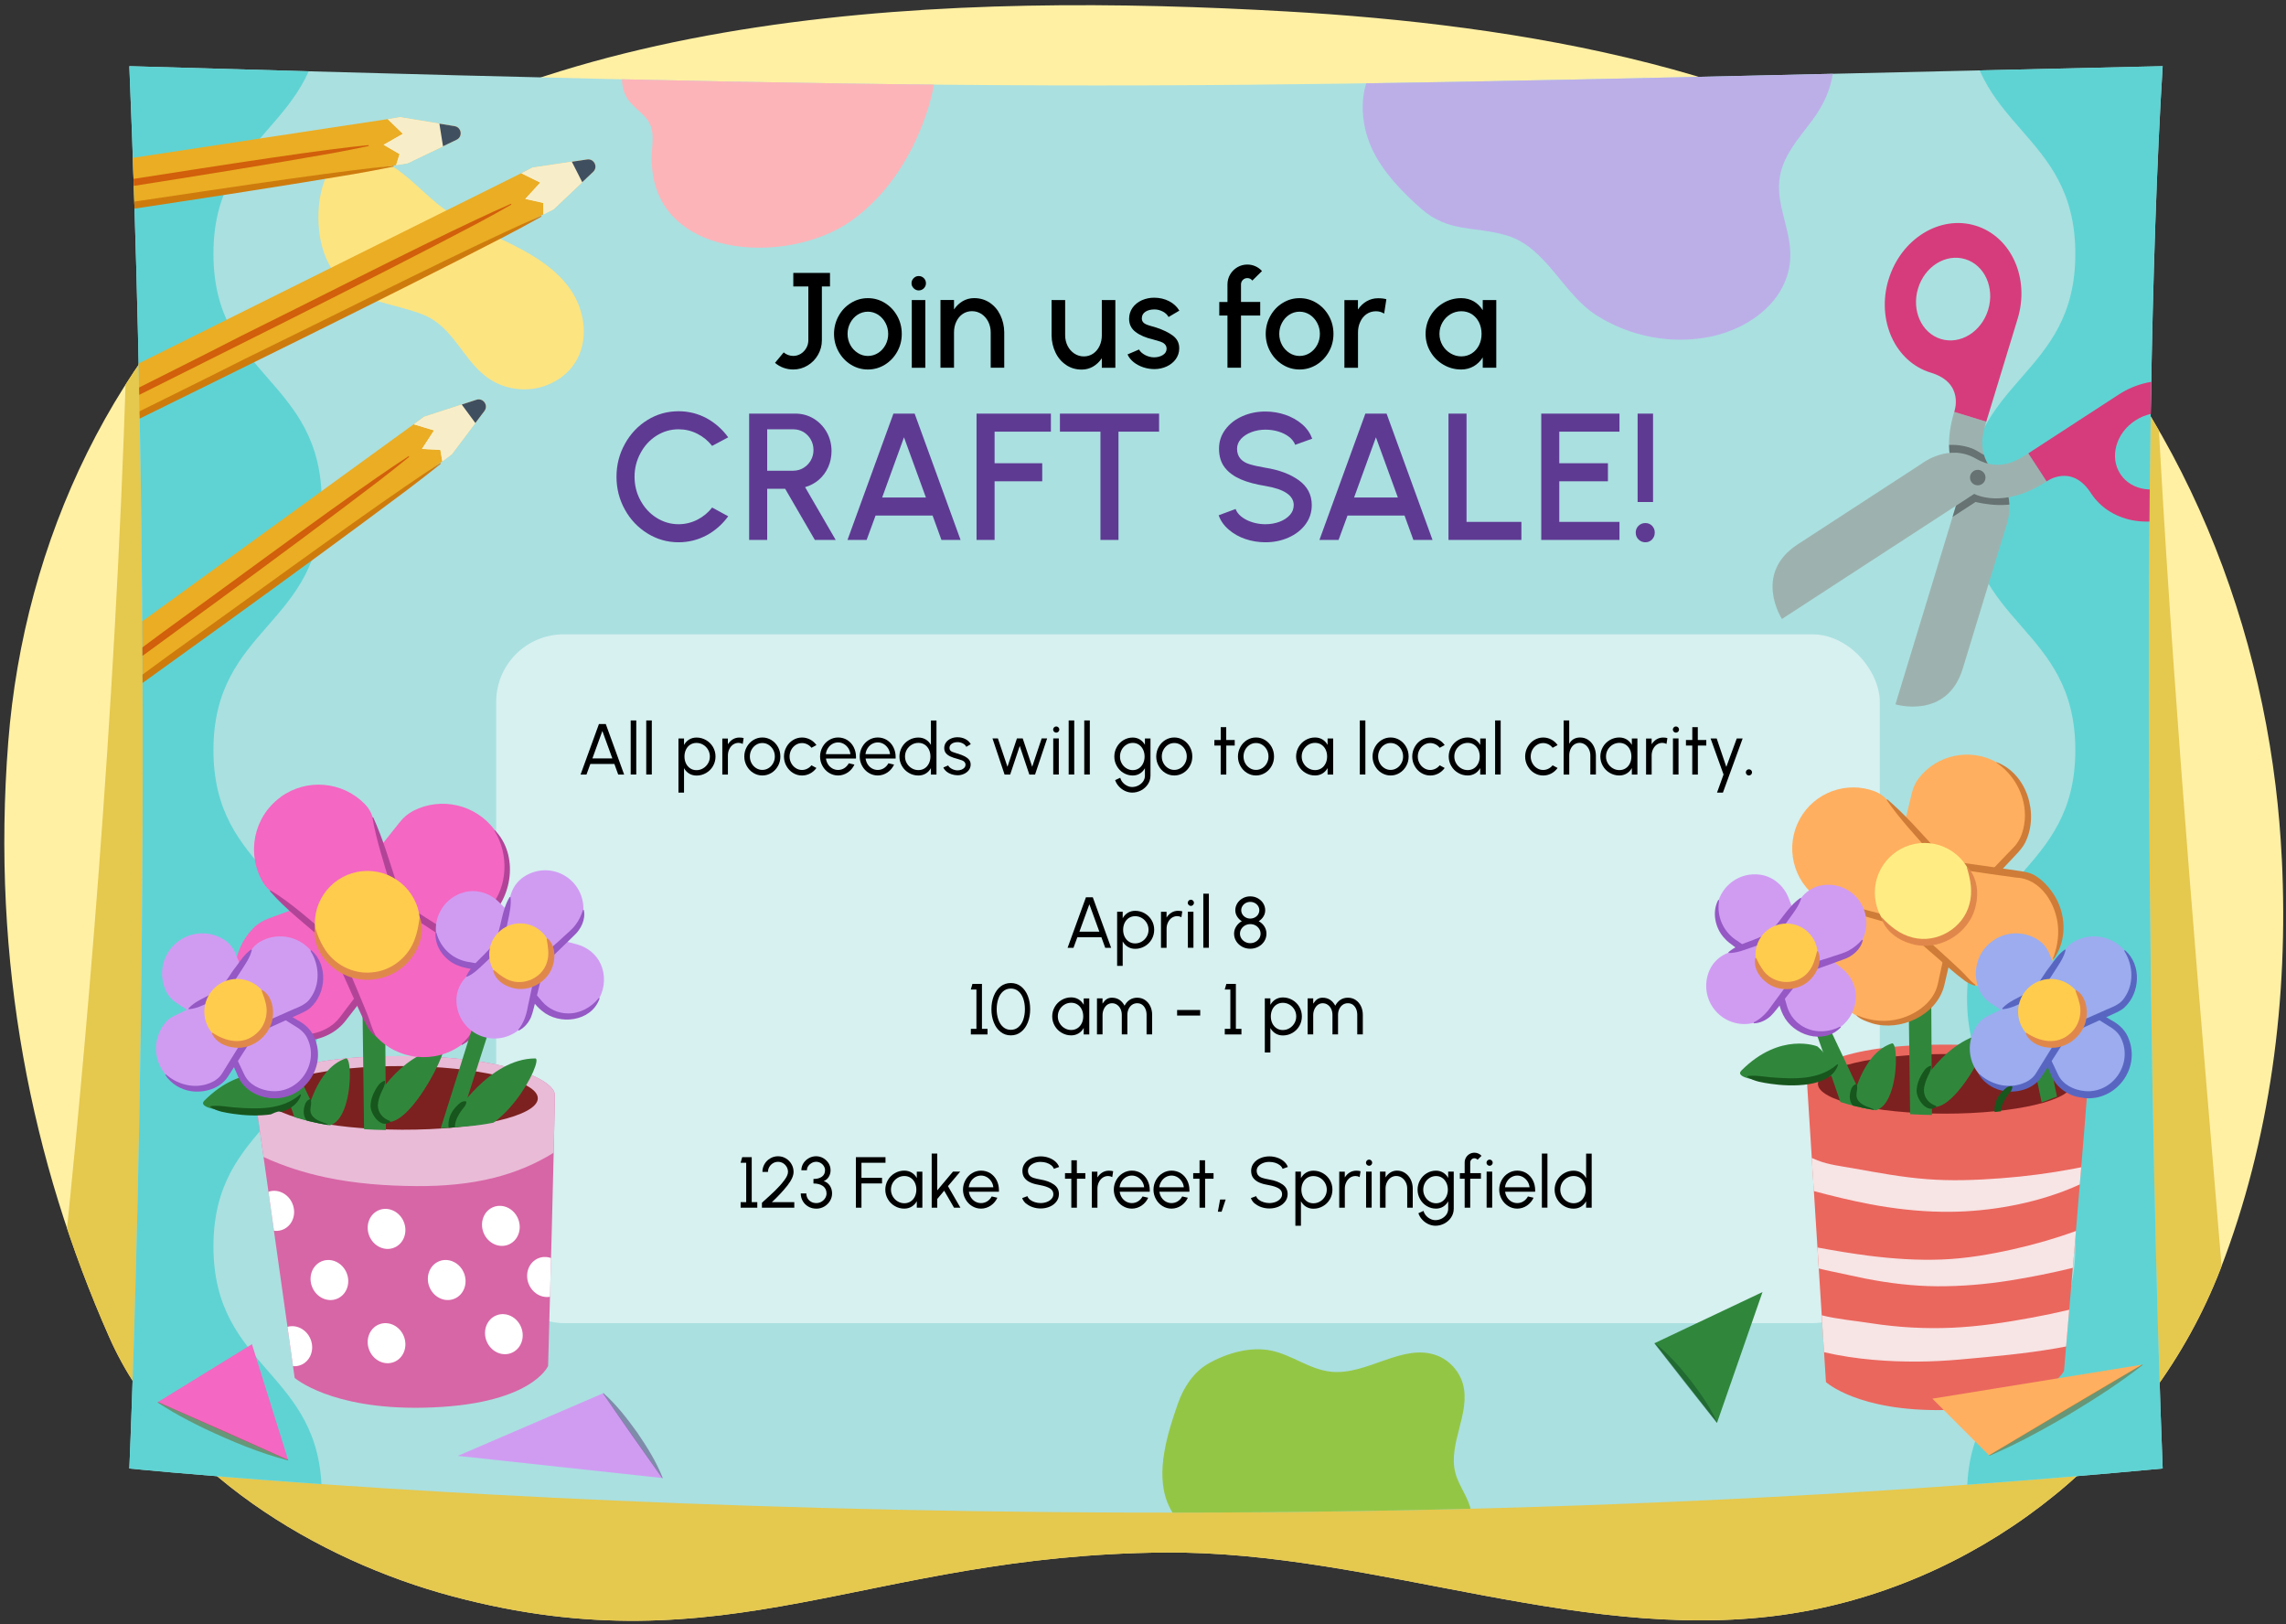 <?xml version="1.0" encoding="UTF-8"?><svg id="a" xmlns="http://www.w3.org/2000/svg" width="760" height="540" xmlns:xlink="http://www.w3.org/1999/xlink" viewBox="0 0 760 540"><rect x="0" y="0" width="760" height="540" fill="#333333" stroke="none"/><defs><clipPath id="b"><path d="M758.61,285.42c2.3,46.5-3.84,93.66-20.42,136.54-22.71,58.72-76.93,102.87-139.27,113.92-70.21,12.44-140.58-20.36-211.88-19.74-99.03,.87-145.03,38.87-236.4,14.61-45.24-12.01-94.63-41.75-114.28-86.13C10.57,386.45-3,320,2.74,246.71,7.98,179.74,38.11,115.11,91.08,72.36,179.3,1.16,318.86-2.38,427.66,3.8c75.97,4.31,169.59,18.92,230.35,68.29,56.78,46.13,89.78,117.4,98.51,188.95,.99,8.1,1.68,16.24,2.08,24.38Z" fill="#fff0a4"/></clipPath><clipPath id="c"><path d="M719,488.21c-352,33-676,0-676,0,0,0,10-225.66,0-466.21,328,9.58,348,7.45,676,0-8,128.79-4,365.09,0,466.21Z" fill="none"/></clipPath><clipPath id="d"><path d="M84.58,363.04s3.92-11.24,44.14-11.9c40.22-.66,55.45,8.27,55.69,12.57s-2.19,90.4-2.19,90.4c0,0-5.51,13.23-41.76,13.89-30.6,.56-42.5-9.92-42.5-9.92l-13.38-95.03Z" fill="none"/></clipPath><clipPath id="f"><path d="M649.7,136.94c-5.08,16.65,2.69,24.27,2.69,24.27l-22.23,72.95s17.16,5.23,22.39-11.93l14.39-47.18s4.11-10.4-3.47-17.65c-6.95-6.65-3.89-14.34-3.1-17.21l-10.66-3.25Z" fill="none"/></clipPath><clipPath id="g"><path d="M178.81,365.02c1.62-1.51-1.84,3.84-6.85,5.86-8.18,3.31-17,4-37.65,4.72-17.76,.62-33.27-2.41-40.81-5.92-3.02-1.41-8.54,8.2-33.54,2.2s-22-9-19-52,27-79,51-83,31-6,50-4,74,44,77,73-40.31,59.29-40.15,59.14Z" fill="none"/></clipPath><clipPath id="h"><path d="M701.96,367.88c-1.94-1.08-14-5.02-19-3-8.18,3.31-14,5-34.65,5.72-17.76,.62-33.27-2.41-40.81-5.92-3.02-1.41-8.54,8.2-33.54,2.2s-22-9-19-52,27-79,51-83,31-6,50-4,74,44,77,73-.85,83.86-31,67Z" fill="none"/></clipPath></defs><g><path d="M758.61,285.42c2.3,46.5-3.84,93.66-20.42,136.54-22.71,58.72-76.93,102.87-139.27,113.92-70.21,12.44-140.58-20.36-211.88-19.74-99.03,.87-145.03,38.87-236.4,14.61-45.24-12.01-94.63-41.75-114.28-86.13C10.57,386.45-3,320,2.74,246.71,7.98,179.74,38.11,115.11,91.08,72.36,179.3,1.16,318.86-2.38,427.66,3.8c75.97,4.31,169.59,18.92,230.35,68.29,56.78,46.13,89.78,117.4,98.51,188.95,.99,8.1,1.68,16.24,2.08,24.38Z" fill="#fff0a4"/><g clip-path="url(#b)"><path d="M746.96,538.88c-352,31-740,0-740,0,0,0,32-226,36-459,328,9,343-24,671-31,4,173,29,395,33,490Z" fill="#e5c84e"/></g></g><path d="M719,488.21c-352,33-676,0-676,0,0,0,10-225.66,0-466.21,328,9.58,348,7.45,676,0-8,128.79-4,365.09,0,466.21Z" fill="#aae0e0"/><g clip-path="url(#c)"><path d="M106.09,76.57c.12,1.1,.28,2.18,.48,3.23,1.08,5.61,3.77,11.02,8.12,14.71,7.34,6.22,17.49,6.67,26.1,10.15,9.81,3.97,12.94,14.63,20.98,20.68,5.57,4.19,13.33,5.28,19.84,2.79,14.8-5.65,15.74-22.79,6.54-33.88-5.55-6.69-13.47-10.91-21.32-14.63-7.43-3.52-15.28-6.78-21.68-12.07-6.47-5.35-11.76-11.65-19.75-14.95-2.41-1-5.03-1.7-7.62-1.35-4.66,.62-8.32,4.6-9.96,9.01-1.84,4.96-2.31,10.89-1.73,16.31Z" fill="#fce481"/><path d="M106.96,496.88c0-41.25-36-41.25-36-82.5s36-41.25,36-82.5-36-41.25-36-82.5,36-41.25,36-82.5c0-41.25-36-41.25-36-82.5,0-41.25,36-41.25,36-82.5L26.96-.12l-1,508,81-11Z" fill="#5fd3d3"/><path d="M653.96,496.88c0-41.25,36-41.25,36-82.5s-36-41.25-36-82.5c0-41.25,36-41.25,36-82.5,0-41.25-36-41.25-36-82.5,0-41.25,36-41.25,36-82.5,0-41.25-36-41.25-36-82.5L733.96-.12l1,508-81-11Z" fill="#5fd3d3"/><rect x="164.96" y="210.88" width="460" height="229" rx="22.46" ry="22.46" fill="#fff" opacity=".53"/><g><path d="M84.58,363.04s3.92-11.24,44.14-11.9c40.22-.66,55.45,8.27,55.69,12.57s-2.19,90.4-2.19,90.4c0,0-5.51,13.23-41.76,13.89-30.6,.56-42.5-9.92-42.5-9.92l-13.38-95.03Z" fill="#d766a6"/><path d="M108.21,391.4c10,2.12,20.18,2.86,30.28,2.92,8.77,.05,17.52-.67,25.92-2.8,6.98-1.77,13.64-4.52,19.67-8.3,.24-10.52,.39-18.3,.32-19.52-.24-4.3-15.47-13.23-55.69-12.57s-44.14,11.9-44.14,11.9l3.04,21.61c6.6,3.04,13.54,5.25,20.59,6.75Z" fill="#e9bbd7"/><ellipse cx="133.73" cy="365.02" rx="10.58" ry="45.08" transform="translate(-231.72 497.58) rotate(-89.82)" fill="#7c211f"/><g clip-path="url(#d)"><g><ellipse cx="167.52" cy="443.54" rx="6.19" ry="6.73" transform="translate(-152.62 93.83) rotate(-21.78)" fill="#fff"/><ellipse cx="128.52" cy="446.54" rx="6.19" ry="6.73" transform="translate(-156.52 79.57) rotate(-21.78)" fill="#fff"/><ellipse cx="97.52" cy="447.54" rx="6.19" ry="6.73" transform="translate(-159.1 68.14) rotate(-21.78)" fill="#fff"/><ellipse cx="166.52" cy="407.54" rx="6.19" ry="6.73" transform="translate(-139.33 90.88) rotate(-21.78)" fill="#fff"/><ellipse cx="128.52" cy="408.54" rx="6.19" ry="6.73" transform="translate(-142.42 76.86) rotate(-21.78)" fill="#fff"/><ellipse cx="91.52" cy="402.54" rx="6.19" ry="6.73" transform="translate(-142.83 62.7) rotate(-21.78)" fill="#fff"/><ellipse cx="148.52" cy="425.54" rx="6.19" ry="6.73" transform="translate(-147.3 85.49) rotate(-21.78)" fill="#fff"/><ellipse cx="181.52" cy="424.54" rx="6.19" ry="6.73" transform="translate(-144.57 97.66) rotate(-21.78)" fill="#fff"/><ellipse cx="109.52" cy="425.54" rx="6.19" ry="6.73" transform="translate(-150.08 71.02) rotate(-21.78)" fill="#fff"/></g></g></g><g><path d="M600.67,358.47s4.25-10.53,41.97-11.15c37.72-.62,51.53,7.75,51.53,11.77,0,4.03-7.97,96.67-7.97,96.67,0,0-5.84,12.39-39.84,13.01-28.7,.52-39.31-9.3-39.31-9.3l-6.38-101.01Z" fill="#ea675e"/><ellipse cx="646.62" cy="360.33" rx="42.24" ry="9.91" fill="#7c211f"/><path d="M621.49,400.3c7.97,1.51,16.04,2.44,24.16,2.56,6.81,.1,13.63-.42,20.35-1.53,6.9-1.14,13.72-2.89,20.25-5.38,1.76-.67,3.49-1.4,5.2-2.18,.16-1.94,.32-3.85,.47-5.71-.79,.16-1.57,.31-2.36,.46-8,1.52-16.1,2.58-24.22,3.19-8.18,.62-16.48,.94-24.67,.31-8.33-.63-16.55-2.18-24.76-3.65-3.92-.7-7.91-1.13-11.64-2.59-.65-.26-1.3-.53-1.95-.81l.69,11c6.1,1.63,12.24,3.14,18.45,4.31Z" fill="#f7e4e4"/><path d="M609.12,422.72c3.66,.75,7.29,1.6,10.95,2.32,7.9,1.56,15.92,2.54,23.98,2.58,8.1,.04,16.14-.64,24.14-1.91,7.03-1.11,14.02-2.54,20.94-4.21,.34-3.99,.69-8.12,1.04-12.26-6.73,2.46-13.63,4.44-20.62,6.02-7.87,1.78-15.81,3.14-23.88,3.46-8.16,.32-16.33-.23-24.42-1.26-5.7-.73-11.37-1.68-17.02-2.73l.44,6.98c1.47,.38,2.97,.71,4.45,1.01Z" fill="#f7e4e4"/><path d="M622.92,452.09c9.57,.83,19.27,.74,28.84-.13,10.7-.96,21.43-1.9,32.02-3.74,1.04-.18,2.08-.38,3.12-.58,.28-3.32,.64-7.49,1.04-12.21-4.06,.97-8.14,1.83-12.25,2.59-8.81,1.63-17.75,3-26.71,3.39-9,.39-18.04-.11-26.94-1.5-5.41-.85-11.04-1.3-16.4-2.64l.77,12.27c5.43,1.26,10.96,2.07,16.5,2.55Z" fill="#f7e4e4"/></g><g><path d="M184.1,69.54L-28.14,175.1c-2.41,1.22-5.36,.26-6.59-2.16l-2.59-5.1c-1.22-2.41-.26-5.36,2.16-6.59L177.08,55.7l18.12-2.69c2.31-.34,3.7,2.5,2,4.11l-13.1,12.43Z" fill="#eaad24"/><g><polygon points="180.62 67.44 174.63 66.13 179.62 60.7 173.33 57.6 -39.53 163.47 -32.51 177.31 180.64 71.3 180.62 67.44" fill="none"/><path d="M174.63,66.13l5.99,1.32,.02,3.86,3.46-1.76,13.1-12.43c1.7-1.61,.31-4.45-2-4.11l-18.12,2.69-3.75,1.9,6.29,3.1-4.98,5.43Z" fill="#f7eec9"/></g><path d="M174.63,66.13l5.99,1.32,.02,3.86,3.46-1.76,13.1-12.43c1.7-1.61,.31-4.45-2-4.11l-18.12,2.69-3.75,1.9,6.29,3.1-4.98,5.43Z" fill="#f7eec9"/><path d="M195.21,53.01l-5.09,.76,3.45,6.8,3.64-3.45c1.7-1.61,.31-4.45-2-4.11Z" fill="#404f60"/><path d="M-9.1,157.75c25.1-14.3,62.97-32.49,89.02-45.94,21.41-10.55,57.35-28.94,78.56-38.88,3.77-1.78,7.58-3.5,11.41-5.18l.13,.26c-3.63,2.07-7.28,4.11-10.96,6.07-36.55,19.3-85.72,43.62-122.88,62.24-11.22,5.57-22.36,11.28-33.74,16.53-3.78,1.78-7.58,3.5-11.42,5.15l-.13-.26h0Z" fill="#d15f0b"/><path d="M-16.1,168.75c27.56-15.31,68.99-34.97,97.53-49.45,23.44-11.39,62.8-31.18,86-41.94,4.13-1.93,8.29-3.79,12.47-5.62l.13,.26c-3.98,2.22-7.99,4.4-12.03,6.51-40.06,20.74-93.88,46.99-134.57,67.06-12.28,6-24.49,12.16-36.92,17.84-4.13,1.92-8.29,3.79-12.48,5.59l-.13-.26h0Z" fill="#ce7b0d"/></g><g><path d="M135.52,54.29L-98.82,89.91c-2.67,.43-5.19-1.39-5.61-4.07l-.9-5.65c-.43-2.67,1.39-5.19,4.07-5.61L133.07,38.96l18.08,2.98c2.31,.38,2.76,3.51,.65,4.52l-16.28,7.83Z" fill="#eaad24"/><g><polygon points="132.85 51.22 127.55 48.14 133.96 44.5 128.92 39.62 -106.12 75.35 -103.66 90.68 131.69 54.9 132.85 51.22" fill="none"/><path d="M127.55,48.14l5.3,3.08-1.16,3.68,3.83-.61,16.28-7.83c2.11-1.01,1.66-4.14-.65-4.52l-18.08-2.98-4.15,.66,5.04,4.87-6.4,3.64Z" fill="#f7eec9"/></g><path d="M127.55,48.14l5.3,3.08-1.16,3.68,3.83-.61,16.28-7.83c2.11-1.01,1.66-4.14-.65-4.52l-18.08-2.98-4.15,.66,5.04,4.87-6.4,3.64Z" fill="#f7eec9"/><path d="M151.15,41.94l-5.07-.84,1.2,7.53,4.52-2.17c2.11-1.01,1.66-4.14-.65-4.52Z" fill="#404f60"/><path d="M-75.4,79.21c28.27-5.94,69.89-11.68,98.81-16.53,23.61-3.5,63.45-10.03,86.69-13,4.14-.55,8.29-1.02,12.45-1.44l.05,.29c-4.09,.87-8.19,1.68-12.29,2.43-40.7,7.2-94.95,15.33-136.02,21.7-12.38,1.87-24.74,3.91-37.17,5.43-4.14,.54-8.29,1.01-12.45,1.41l-.05-.29h0Z" fill="#d15f0b"/><path d="M-85.43,87.54c30.92-6.15,76.37-12.2,107.98-17.27,25.79-3.68,69.32-10.5,94.7-13.64,4.52-.58,9.05-1.08,13.59-1.53l.04,.29c-4.47,.9-8.95,1.75-13.44,2.52-44.48,7.5-103.75,16.04-148.62,22.71-13.53,1.96-27.03,4.09-40.61,5.7-4.52,.57-9.05,1.07-13.6,1.51l-.04-.29h0Z" fill="#ce7b0d"/></g><g><path d="M215.25,177.34c-3.15-1.95-5.67-4.59-7.5-7.92-1.86-3.33-2.79-6.99-2.79-10.92s.93-7.59,2.79-10.92c1.83-3.33,4.35-6,7.5-7.95,3.15-1.95,6.6-2.91,10.35-2.91,3.33,0,6.42,.78,9.3,2.31,2.85,1.56,5.25,3.69,7.2,6.36l-5.34,2.85c-1.35-1.71-3-3.06-4.95-4.05-1.98-.99-4.05-1.47-6.21-1.47-2.67,0-5.1,.72-7.35,2.13-2.25,1.44-4.02,3.36-5.31,5.79-1.32,2.43-1.98,5.04-1.98,7.86s.66,5.49,1.98,7.89c1.32,2.43,3.09,4.35,5.34,5.76,2.25,1.41,4.68,2.13,7.32,2.13,2.19,0,4.29-.51,6.24-1.5,1.95-.99,3.57-2.34,4.92-4.05l5.34,2.91c-1.95,2.67-4.35,4.8-7.2,6.33-2.88,1.53-5.97,2.31-9.3,2.31-3.75,0-7.2-.99-10.35-2.94Z" fill="#5f3a93"/><path d="M264.36,137.5c2.22,0,4.26,.54,6.12,1.65,1.83,1.11,3.3,2.64,4.38,4.53,1.05,1.92,1.59,4.02,1.59,6.3,0,3.84-1.59,7.26-4.23,9.54-1.35,1.14-2.85,1.95-4.56,2.43l10.17,17.55h-6.93l-9.87-17.01h-5.97v17.01h-6v-42h15.3Zm-.63,18.99c2.43,0,4.62-1.32,5.82-3.42,.6-1.05,.9-2.19,.9-3.48,0-2.52-1.29-4.74-3.33-5.97-1.05-.6-2.16-.9-3.39-.9h-8.67v13.77h8.67Z" fill="#5f3a93"/><path d="M304.08,137.5l15.27,42h-6.36l-2.94-8.1h-18.96l-2.97,8.1h-6.36l15.27-42h7.05Zm3.75,27.9l-7.29-20.01-7.26,20.01h14.55Z" fill="#5f3a93"/><path d="M324.66,137.5h24.72v6h-18.72v10.5h15.84v6h-15.84v19.5h-6v-42Z" fill="#5f3a93"/><path d="M385.35,143.5h-13.5v36h-6v-36h-13.47v-6h32.97v6Z" fill="#5f3a93"/><path d="M408.51,176.08c-1.59-1.35-2.7-2.94-3.36-4.77l5.64-2.1c1.02,2.94,5.37,5.07,9.9,5.07,3.33,0,6.39-1.11,8.13-3.06,.87-.96,1.29-2.07,1.29-3.3,0-3.18-3.15-5.31-9.42-6.36-6.36-1.05-10.86-2.76-13.47-6.09-1.29-1.65-1.95-3.75-1.95-6.3,0-2.4,.72-4.53,2.13-6.42,1.41-1.89,3.27-3.33,5.64-4.38,2.37-1.05,4.92-1.56,7.65-1.56,4.53,0,9,1.47,12.18,4.2,1.59,1.35,2.7,2.97,3.39,4.83l-5.67,2.04c-.69-1.95-2.79-3.57-5.55-4.41-1.38-.42-2.82-.63-4.35-.63-3.24,0-6.33,1.14-8.1,3.06-.87,.99-1.32,2.07-1.32,3.27,0,2.88,1.74,4.44,4.26,5.19,1.26,.39,2.97,.75,5.16,1.14,4.53,.72,8.25,2.1,11.13,4.17,2.85,2.07,4.29,4.8,4.29,8.25,0,2.4-.69,4.53-2.1,6.42-1.41,1.89-3.27,3.33-5.64,4.38-2.37,1.05-4.92,1.56-7.68,1.56-4.59,0-9.06-1.47-12.18-4.2Z" fill="#5f3a93"/><path d="M460.98,137.5l15.27,42h-6.36l-2.94-8.1h-18.96l-2.97,8.1h-6.36l15.27-42h7.05Zm3.75,27.9l-7.29-20.01-7.26,20.01h14.55Z" fill="#5f3a93"/><path d="M481.56,137.5h6v36h18.24v6h-24.24v-42Z" fill="#5f3a93"/><path d="M512.4,137.5h26.01v6h-20.01v10.5h16.17v6h-16.17v13.5h20.01v6h-26.01v-42Z" fill="#5f3a93"/><path d="M544.74,179.35c-.63-.63-.93-1.38-.93-2.31,0-.87,.3-1.62,.93-2.25,.63-.6,1.38-.9,2.28-.9s1.59,.3,2.22,.9c.6,.63,.9,1.38,.9,2.25,0,.93-.3,1.68-.9,2.31-.6,.63-1.35,.93-2.22,.93s-1.65-.3-2.28-.93Zm-.3-41.85h5.13v29.4h-5.13v-29.4Z" fill="#5f3a93"/></g><g><path d="M257.66,120.63l2.88-3.47c.83,.7,1.94,1.17,3.2,1.17,1.8,0,3.42-1.04,4.32-2.63,.45-.79,.68-1.64,.68-2.54v-17.92h-5v-4.5h12.2v4.5h-2.7v17.92c0,1.71-.43,3.31-1.28,4.79-.85,1.49-2,2.68-3.47,3.56-1.46,.88-3.04,1.33-4.75,1.33-2.25,0-4.39-.76-6.08-2.21Z"/><path d="M282.91,121.24c-1.73-1.06-3.08-2.5-4.1-4.32-1.01-1.8-1.53-3.78-1.53-5.92s.52-4.14,1.53-5.96c1.01-1.82,2.36-3.26,4.1-4.32,1.71-1.06,3.58-1.6,5.63-1.6s3.92,.54,5.65,1.6c1.71,1.06,3.08,2.5,4.1,4.32,1.01,1.82,1.51,3.8,1.51,5.96s-.5,4.12-1.51,5.92c-1.01,1.82-2.39,3.26-4.1,4.32-1.73,1.06-3.6,1.6-5.65,1.6s-3.92-.54-5.63-1.6Zm11.5-6.59c.58-1.12,.88-2.34,.88-3.65,0-2.63-1.31-5.04-3.38-6.39-1.04-.65-2.16-.99-3.38-.99-2.5,0-4.66,1.46-5.85,3.71-.61,1.15-.9,2.36-.9,3.67,0,2.7,1.33,5.04,3.4,6.35,1.01,.65,2.14,.99,3.35,.99,2.5,0,4.68-1.44,5.87-3.69Z"/><path d="M303.76,95.83c-.47-.47-.72-1.01-.72-1.67s.25-1.22,.72-1.69,1.01-.7,1.67-.7,1.24,.23,1.71,.7,.7,1.04,.7,1.69-.23,1.22-.7,1.69-1.06,.7-1.71,.7-1.19-.25-1.67-.72Zm3.87,3.92v22.51h-4.5v-22.51h4.5Z"/><path d="M329.37,122.25v-11.75c0-2.54-1.15-4.84-3.04-6.1-.97-.63-2.03-.95-3.2-.95-2.32,0-4.21,1.35-5.2,3.49-.52,1.08-.76,2.27-.76,3.56v11.75h-4.5v-22.51h4.5v3.13c1.62-2.36,3.94-3.76,6.66-3.76,1.96,0,3.69,.5,5.2,1.51,1.51,1.01,2.7,2.39,3.53,4.12s1.28,3.62,1.31,5.67v11.84h-4.5Z"/><path d="M354.12,99.74v11.7c0,2.59,1.15,4.84,3.06,6.1,.95,.63,2,.95,3.17,.95,2.32,0,4.21-1.35,5.22-3.51,.49-1.06,.74-2.25,.74-3.53v-11.7h4.5v22.51h-4.5v-3.15c-1.62,2.36-3.94,3.76-6.66,3.76-1.96,0-3.69-.5-5.2-1.53-1.51-1.01-2.7-2.39-3.53-4.12-.83-1.73-1.28-3.62-1.31-5.67v-11.79h4.5Z"/><path d="M376.89,120.4c-.92-.74-1.6-1.6-2.03-2.57l3.83-1.64c.63,1.31,2.83,2.61,4.97,2.61,1.15,0,2.14-.27,2.97-.79,.81-.52,1.22-1.21,1.22-2.09,0-1.26-.97-1.98-2.03-2.34-.52-.18-1.33-.41-2.38-.7-2.5-.58-4.48-1.42-5.9-2.52-1.44-1.08-2.16-2.54-2.16-4.39,0-2.77,1.67-4.97,4.21-6.14,1.28-.56,2.63-.86,4.1-.86,1.82,0,3.47,.38,4.97,1.15,1.49,.77,2.63,1.82,3.42,3.15l-3.58,2.12c-.38-.72-1.01-1.33-1.89-1.8-.9-.47-1.82-.72-2.79-.72-1.22,0-2.23,.25-3.02,.77-.79,.52-1.19,1.26-1.19,2.23,0,1.06,.7,1.69,1.62,2.05,.45,.18,1.08,.38,1.91,.61,.63,.18,1.04,.29,1.24,.36,2.38,.79,4.25,1.69,5.63,2.75,1.35,1.06,2.03,2.41,2.03,4.07v.16c0,2.61-1.64,4.79-4.16,5.96-1.28,.58-2.63,.88-4.07,.88-2.54,0-5.06-.83-6.91-2.3Z"/><path d="M418.97,100.4v4.5h-6.39v17.35h-4.5v-17.35h-2.72v-4.5h2.72v-5.85c0-2.41,1.28-4.52,3.31-5.72,1.01-.59,2.12-.88,3.31-.88,1.8,0,3.58,.74,4.86,2.16l-3.22,3.17c-.36-.54-1.01-.83-1.64-.83-1.17,0-2.12,.92-2.12,2.09v5.85h6.39Z"/><path d="M426.43,121.24c-1.73-1.06-3.08-2.5-4.1-4.32-1.01-1.8-1.53-3.78-1.53-5.92s.52-4.14,1.53-5.96c1.01-1.82,2.36-3.26,4.1-4.32,1.71-1.06,3.58-1.6,5.63-1.6s3.92,.54,5.65,1.6c1.71,1.06,3.08,2.5,4.1,4.32,1.01,1.82,1.51,3.8,1.51,5.96s-.5,4.12-1.51,5.92c-1.01,1.82-2.39,3.26-4.1,4.32-1.73,1.06-3.6,1.6-5.65,1.6s-3.92-.54-5.63-1.6Zm11.5-6.59c.58-1.12,.88-2.34,.88-3.65,0-2.63-1.31-5.04-3.38-6.39-1.04-.65-2.16-.99-3.38-.99-2.5,0-4.66,1.46-5.85,3.71-.61,1.15-.9,2.36-.9,3.67,0,2.7,1.33,5.04,3.4,6.35,1.01,.65,2.14,.99,3.35,.99,2.5,0,4.68-1.44,5.87-3.69Z"/><path d="M460.16,104.25c-.83-.52-1.73-.77-2.72-.77-2.34,0-4.21,1.33-5.2,3.49-.52,1.08-.76,2.27-.76,3.56v11.73h-4.52v-22.48h4.5v3.11c1.62-2.36,3.96-3.74,6.68-3.74,1.15,0,2.07,.11,2.77,.34l-.74,4.77Z"/><path d="M497.45,122.25h-4.5v-3.42c-1.55,2.45-4.03,4.01-7.16,4.01-2.14,0-4.12-.54-5.92-1.6-1.82-1.06-3.26-2.5-4.32-4.32-1.06-1.8-1.6-3.78-1.6-5.92s.54-4.14,1.6-5.96c1.06-1.82,2.5-3.26,4.32-4.32,1.8-1.06,3.78-1.6,5.92-1.6,3.13,0,5.6,1.51,7.16,4.01v-3.38h4.5v22.51Zm-5.72-7.5c.56-1.15,.83-2.39,.83-3.76,0-2.79-1.17-5.18-3.22-6.53-1.04-.65-2.21-.99-3.51-.99-2.63,0-4.97,1.44-6.28,3.74-.65,1.15-.99,2.41-.99,3.78,0,2.72,1.42,5.15,3.67,6.48,1.1,.67,2.32,1.01,3.6,1.01,2.63,0,4.77-1.46,5.9-3.74Z"/></g><g><path d="M201.4,240.71l6.1,16.79h-1.97l-1.27-3.51h-8l-1.28,3.51h-1.96l6.1-16.79h2.27Zm2.18,11.43l-3.32-9.12-3.31,9.12h6.63Z"/><path d="M209.68,239.51h1.85v17.98h-1.85v-17.98Z"/><path d="M214.85,239.51h1.85v17.98h-1.85v-17.98Z"/><path d="M225.56,245.51h1.85v2.15c.85-1.52,2.3-2.46,4.16-2.46,1.14,0,2.19,.29,3.17,.85,.97,.56,1.74,1.33,2.3,2.29,.56,.97,.84,2.03,.84,3.17s-.28,2.21-.84,3.18c-.56,.97-1.33,1.74-2.3,2.3-.97,.56-2.03,.85-3.17,.85-1.86,0-3.31-.94-4.16-2.46v8.12h-1.85v-17.99Zm2.49,3.71c-.32,.68-.49,1.45-.49,2.29,0,1.67,.68,3.12,1.89,3.92,.6,.41,1.3,.61,2.09,.61s1.54-.2,2.22-.61c.68-.4,1.22-.95,1.63-1.64,.41-.68,.61-1.45,.61-2.28s-.2-1.57-.6-2.27c-.4-.68-.94-1.24-1.62-1.64-.68-.41-1.44-.61-2.24-.61-1.58,0-2.83,.85-3.49,2.23Z"/><path d="M246.93,247.32c-.44-.23-.9-.35-1.38-.35-1.34,0-2.47,.79-3.08,2.08-.31,.63-.47,1.34-.47,2.1v6.36h-1.86v-11.98h1.85v1.91c.91-1.43,2.24-2.24,3.81-2.24,.59,0,1.05,.06,1.43,.18l-.3,1.95Z"/><path d="M250.45,256.96c-.92-.56-1.64-1.33-2.18-2.3-.54-.96-.82-2.02-.82-3.15s.28-2.21,.82-3.18c.54-.97,1.26-1.74,2.18-2.3,.91-.56,1.91-.85,3-.85s2.09,.29,3.01,.85c.91,.56,1.64,1.33,2.18,2.3s.8,2.03,.8,3.18-.26,2.19-.8,3.15c-.54,.97-1.27,1.74-2.18,2.3-.92,.56-1.92,.85-3.01,.85s-2.09-.29-3-.85Zm5.1-1.61c.64-.41,1.13-.96,1.5-1.64,.37-.68,.55-1.42,.55-2.21s-.18-1.55-.55-2.23c-.37-.68-.88-1.24-1.51-1.64-.64-.41-1.33-.61-2.09-.61s-1.46,.2-2.1,.61c-.64,.41-1.13,.96-1.5,1.64s-.55,1.43-.55,2.23,.19,1.56,.56,2.24,.89,1.22,1.52,1.62c.64,.4,1.32,.6,2.06,.6s1.46-.2,2.1-.61Z"/><path d="M271.43,255.31c-.56,.78-1.26,1.39-2.09,1.84-.84,.44-1.74,.67-2.7,.67-1.09,0-2.09-.29-3-.85-.92-.56-1.64-1.33-2.18-2.3-.54-.96-.82-2.02-.82-3.15s.28-2.21,.82-3.18c.54-.97,1.26-1.74,2.18-2.3,.91-.56,1.91-.85,3-.85,.96,0,1.86,.23,2.7,.67,.84,.44,1.54,1.07,2.09,1.85l-1.65,.89c-.78-1-1.97-1.56-3.13-1.56-.77,0-1.46,.2-2.1,.61-.64,.41-1.14,.96-1.5,1.64-.37,.68-.55,1.43-.55,2.23s.19,1.54,.56,2.22,.88,1.23,1.51,1.63c.63,.41,1.32,.61,2.07,.61,1.21,0,2.38-.6,3.13-1.55l1.65,.89Z"/><path d="M275.64,256.96c-.92-.56-1.64-1.33-2.18-2.3-.54-.96-.82-2.02-.82-3.15s.28-2.21,.82-3.18c.54-.97,1.26-1.74,2.18-2.3,.91-.56,1.91-.85,3-.85s2.15,.29,3.05,.85c.9,.58,1.62,1.35,2.13,2.35s.77,2.1,.77,3.31c0,.23,0,.4-.01,.5h-9.98c.19,1.43,.97,2.63,2.13,3.29,.59,.32,1.22,.49,1.91,.49,1.5,0,2.78-.82,3.55-2.21l1.87,.43c-.96,2.13-3.06,3.62-5.42,3.62-1.09,0-2.09-.29-3-.85Zm7.08-6.25c-.13-1.39-.94-2.65-2.13-3.36-.6-.35-1.25-.53-1.94-.53-1.39,0-2.64,.73-3.39,1.92-.38,.59-.61,1.25-.7,1.97h8.17Z"/><path d="M288.82,256.96c-.92-.56-1.64-1.33-2.18-2.3-.54-.96-.82-2.02-.82-3.15s.28-2.21,.82-3.18c.54-.97,1.26-1.74,2.18-2.3,.91-.56,1.91-.85,3-.85s2.15,.29,3.05,.85c.9,.58,1.62,1.35,2.13,2.35s.77,2.1,.77,3.31c0,.23,0,.4-.01,.5h-9.98c.19,1.43,.97,2.63,2.13,3.29,.59,.32,1.22,.49,1.91,.49,1.5,0,2.78-.82,3.55-2.21l1.87,.43c-.96,2.13-3.06,3.62-5.42,3.62-1.09,0-2.09-.29-3-.85Zm7.08-6.25c-.13-1.39-.94-2.65-2.13-3.36-.6-.35-1.25-.53-1.94-.53-1.39,0-2.64,.73-3.39,1.92-.38,.59-.61,1.25-.7,1.97h8.17Z"/><path d="M311.34,257.5h-1.85v-2.13c-.85,1.52-2.31,2.45-4.17,2.45-1.14,0-2.2-.29-3.15-.85-.97-.56-1.74-1.33-2.3-2.3-.56-.96-.85-2.02-.85-3.15s.29-2.2,.85-3.17c.56-.97,1.33-1.74,2.3-2.3,.96-.56,2.01-.85,3.15-.85,1.86,0,3.32,.92,4.17,2.45v-8.12h1.85v17.99Zm-2.5-3.72c.32-.68,.49-1.45,.49-2.28,0-1.69-.68-3.13-1.9-3.93-.61-.4-1.31-.6-2.1-.6s-1.54,.2-2.22,.61c-.68,.41-1.24,.96-1.63,1.64-.4,.7-.6,1.45-.6,2.28s.2,1.58,.61,2.27c.4,.7,.95,1.25,1.63,1.64,.68,.41,1.42,.61,2.21,.61,1.6,0,2.84-.86,3.5-2.24Z"/><path d="M314.67,256.49c-.49-.4-.84-.84-1.04-1.34l1.6-.68c.35,.84,1.85,1.64,3.09,1.64,.92,0,1.81-.31,2.3-.89,.25-.29,.37-.62,.37-1.01,0-.73-.52-1.19-1.18-1.44-.34-.13-.78-.28-1.34-.43l-.24-.07c-1.87-.49-3.07-1.01-3.78-1.91-.35-.44-.53-1.01-.53-1.67,0-1.43,.89-2.57,2.23-3.15,.67-.3,1.39-.44,2.17-.44,.97,0,1.86,.2,2.66,.62s1.39,.98,1.76,1.69l-1.49,.88c-.2-.46-.59-.83-1.15-1.13-.56-.29-1.14-.43-1.74-.43-1.5,0-2.7,.72-2.7,1.93,0,.68,.4,1.08,.97,1.31,.29,.12,.7,.26,1.24,.42l.68,.2c1.73,.56,2.89,1.09,3.61,1.97,.36,.44,.54,.98,.54,1.61v.04c0,1.36-.88,2.47-2.21,3.07-.66,.31-1.38,.46-2.14,.46-1.35,0-2.73-.46-3.71-1.24Z"/><path d="M333.98,257.5l-4.02-12.01h1.8l3.18,9.43,3.15-9.43h1.92l3.15,9.43,3.15-9.43h1.82l-4.02,12.01h-1.9l-3.19-9.5-3.18,9.5h-1.88Z"/><path d="M350.43,243.26c-.2-.2-.31-.43-.31-.71s.11-.53,.31-.73c.2-.2,.44-.31,.72-.31s.53,.11,.73,.31,.3,.46,.3,.73-.1,.5-.3,.71c-.2,.2-.46,.31-.73,.31s-.52-.11-.72-.31Zm1.58,2.24v11.99h-1.85v-11.99h1.85Z"/><path d="M355.29,239.51h1.85v17.98h-1.85v-17.98Z"/><path d="M360.47,239.51h1.85v17.98h-1.85v-17.98Z"/><path d="M382.48,257.91c0,1.02-.29,1.96-.85,2.81-.56,.85-1.32,1.54-2.25,2.04-.95,.49-1.93,.74-2.97,.74-1.64,0-3.27-.78-4.42-2.05-.59-.64-1-1.34-1.25-2.11l1.7-.77c.29,1.14,1.16,2.12,2.28,2.66,.55,.28,1.12,.41,1.69,.41,.71,0,1.39-.17,2.05-.5,.65-.34,1.18-.79,1.58-1.35,.4-.58,.6-1.2,.6-1.87v-2.52c-.85,1.5-2.28,2.42-4.05,2.42-1.1,0-2.12-.29-3.06-.85-.95-.56-1.69-1.33-2.23-2.3-.55-.96-.83-2.02-.83-3.15s.28-2.2,.83-3.17c.54-.97,1.28-1.74,2.23-2.3,.94-.56,1.96-.85,3.06-.85,1.77,0,3.2,.92,4.05,2.41v-2.09h1.85v12.4Zm-2.43-4.15c.32-.68,.48-1.44,.48-2.25,0-1.64-.68-3.11-1.87-3.92-.6-.41-1.28-.61-2.05-.61s-1.49,.2-2.13,.61c-.66,.41-1.18,.96-1.55,1.64-.38,.7-.58,1.45-.58,2.28s.19,1.58,.58,2.27c.38,.7,.9,1.25,1.56,1.64,.65,.41,1.36,.61,2.12,.61,1.55,0,2.79-.88,3.44-2.27Z"/><path d="M387.4,256.96c-.92-.56-1.64-1.33-2.18-2.3-.54-.96-.82-2.02-.82-3.15s.28-2.21,.82-3.18c.54-.97,1.26-1.74,2.18-2.3,.91-.56,1.91-.85,3-.85s2.09,.29,3.01,.85c.91,.56,1.64,1.33,2.18,2.3s.8,2.03,.8,3.18-.26,2.19-.8,3.15c-.54,.97-1.27,1.74-2.18,2.3-.92,.56-1.92,.85-3.01,.85s-2.09-.29-3-.85Zm5.1-1.61c.64-.41,1.13-.96,1.5-1.64,.37-.68,.55-1.42,.55-2.21s-.18-1.55-.55-2.23c-.37-.68-.88-1.24-1.51-1.64-.64-.41-1.33-.61-2.09-.61s-1.46,.2-2.1,.61c-.64,.41-1.13,.96-1.5,1.64s-.55,1.43-.55,2.23,.19,1.56,.56,2.24,.89,1.22,1.52,1.62c.64,.4,1.32,.6,2.06,.6s1.46-.2,2.1-.61Z"/><path d="M407.69,247.87v9.63h-1.86v-9.63s-2.1,0-2.1,0v-1.85h2.11v-4.28s1.83,0,1.83,0v4.28h2.82v1.85h-2.81Z"/><path d="M414.57,256.96c-.92-.56-1.64-1.33-2.18-2.3-.54-.96-.82-2.02-.82-3.15s.28-2.21,.82-3.18c.54-.97,1.26-1.74,2.18-2.3,.91-.56,1.91-.85,3-.85s2.09,.29,3.01,.85c.91,.56,1.64,1.33,2.18,2.3,.54,.97,.8,2.03,.8,3.18s-.26,2.19-.8,3.15c-.54,.97-1.27,1.74-2.18,2.3-.92,.56-1.92,.85-3.01,.85s-2.09-.29-3-.85Zm5.1-1.61c.64-.41,1.13-.96,1.5-1.64s.55-1.42,.55-2.21-.18-1.55-.55-2.23-.88-1.24-1.51-1.64c-.64-.41-1.33-.61-2.09-.61s-1.46,.2-2.1,.61c-.64,.41-1.13,.96-1.5,1.64-.37,.68-.55,1.43-.55,2.23s.19,1.56,.56,2.24c.37,.68,.89,1.22,1.52,1.62,.64,.4,1.32,.6,2.06,.6s1.46-.2,2.1-.61Z"/><path d="M443.22,257.5h-1.85v-2.15c-.85,1.52-2.31,2.46-4.17,2.46-1.14,0-2.19-.29-3.15-.85-.97-.56-1.74-1.33-2.3-2.3-.56-.96-.85-2.02-.85-3.15s.29-2.21,.85-3.18c.56-.97,1.33-1.74,2.3-2.3,.96-.56,2.02-.85,3.15-.85,1.86,0,3.32,.94,4.17,2.46v-2.12h1.85v11.99Zm-2.5-3.72c.32-.68,.49-1.45,.49-2.28,0-1.69-.68-3.13-1.9-3.93-.61-.4-1.31-.6-2.1-.6s-1.55,.2-2.23,.61c-.68,.41-1.22,.96-1.62,1.64-.4,.7-.6,1.45-.6,2.28s.2,1.58,.61,2.27c.41,.7,.95,1.25,1.63,1.64,.68,.41,1.42,.61,2.21,.61,1.59,0,2.84-.86,3.5-2.24Z"/><path d="M452.08,239.51h1.85v17.98h-1.85v-17.98Z"/><path d="M459.32,256.96c-.92-.56-1.64-1.33-2.18-2.3-.54-.96-.82-2.02-.82-3.15s.28-2.21,.82-3.18c.54-.97,1.26-1.74,2.18-2.3,.91-.56,1.91-.85,3-.85s2.09,.29,3.01,.85c.91,.56,1.64,1.33,2.18,2.3,.54,.97,.8,2.03,.8,3.18s-.26,2.19-.8,3.15c-.54,.97-1.27,1.74-2.18,2.3-.92,.56-1.92,.85-3.01,.85s-2.09-.29-3-.85Zm5.1-1.61c.64-.41,1.13-.96,1.5-1.64s.55-1.42,.55-2.21-.18-1.55-.55-2.23-.88-1.24-1.51-1.64c-.64-.41-1.33-.61-2.09-.61s-1.46,.2-2.1,.61c-.64,.41-1.13,.96-1.5,1.64-.37,.68-.55,1.43-.55,2.23s.19,1.56,.56,2.24c.37,.68,.89,1.22,1.52,1.62,.64,.4,1.32,.6,2.06,.6s1.46-.2,2.1-.61Z"/><path d="M480.3,255.31c-.56,.78-1.26,1.39-2.09,1.84-.84,.44-1.74,.67-2.7,.67-1.09,0-2.09-.29-3-.85-.92-.56-1.64-1.33-2.18-2.3-.54-.96-.82-2.02-.82-3.15s.28-2.21,.82-3.18c.54-.97,1.26-1.74,2.18-2.3,.91-.56,1.91-.85,3-.85,.96,0,1.86,.23,2.7,.67,.84,.44,1.54,1.07,2.09,1.85l-1.66,.89c-.78-1-1.97-1.56-3.13-1.56-.77,0-1.46,.2-2.1,.61-.64,.41-1.14,.96-1.5,1.64-.37,.68-.55,1.43-.55,2.23s.19,1.54,.56,2.22c.37,.68,.88,1.23,1.51,1.63,.64,.41,1.32,.61,2.08,.61,1.21,0,2.37-.6,3.13-1.55l1.66,.89Z"/><path d="M493.96,257.5h-1.85v-2.15c-.85,1.52-2.31,2.46-4.17,2.46-1.14,0-2.19-.29-3.15-.85-.97-.56-1.74-1.33-2.3-2.3-.56-.96-.85-2.02-.85-3.15s.29-2.21,.85-3.18c.56-.97,1.33-1.74,2.3-2.3,.96-.56,2.02-.85,3.15-.85,1.86,0,3.32,.94,4.17,2.46v-2.12h1.85v11.99Zm-2.5-3.72c.32-.68,.49-1.45,.49-2.28,0-1.69-.68-3.13-1.9-3.93-.61-.4-1.31-.6-2.1-.6s-1.55,.2-2.23,.61c-.68,.41-1.22,.96-1.62,1.64-.4,.7-.6,1.45-.6,2.28s.2,1.58,.61,2.27c.41,.7,.95,1.25,1.63,1.64,.68,.41,1.42,.61,2.21,.61,1.59,0,2.84-.86,3.5-2.24Z"/><path d="M497.06,239.51h1.85v17.98h-1.85v-17.98Z"/><path d="M517.84,255.31c-.56,.78-1.26,1.39-2.09,1.84-.84,.44-1.74,.67-2.7,.67-1.09,0-2.09-.29-3-.85-.92-.56-1.64-1.33-2.18-2.3-.54-.96-.82-2.02-.82-3.15s.28-2.21,.82-3.18c.54-.97,1.26-1.74,2.18-2.3,.91-.56,1.91-.85,3-.85,.96,0,1.86,.23,2.7,.67,.84,.44,1.54,1.07,2.09,1.85l-1.66,.89c-.78-1-1.97-1.56-3.13-1.56-.77,0-1.46,.2-2.1,.61-.64,.41-1.14,.96-1.5,1.64-.37,.68-.55,1.43-.55,2.23s.19,1.54,.56,2.22c.37,.68,.88,1.23,1.51,1.63,.64,.41,1.32,.61,2.08,.61,1.21,0,2.37-.6,3.13-1.55l1.66,.89Z"/><path d="M528.72,257.5v-6.36c0-1.5-.68-2.85-1.78-3.61-.54-.37-1.14-.56-1.79-.56-1.34,0-2.42,.79-3,2.06-.3,.63-.44,1.34-.44,2.11v6.36h-1.86v-17.99h1.85v7.77c.77-1.43,2.03-2.1,3.61-2.1,1.01,0,1.91,.26,2.7,.79,.79,.54,1.42,1.26,1.86,2.16,.44,.9,.68,1.9,.7,2.96v6.4h-1.85Z"/><path d="M544.37,257.5h-1.85v-2.15c-.85,1.52-2.32,2.46-4.17,2.46-1.14,0-2.2-.29-3.15-.85-.97-.56-1.74-1.33-2.3-2.3-.56-.96-.85-2.02-.85-3.15s.29-2.21,.85-3.18,1.33-1.74,2.3-2.3c.96-.56,2.01-.85,3.15-.85,1.86,0,3.32,.94,4.17,2.46v-2.12h1.85v11.99Zm-2.49-3.72c.32-.68,.49-1.45,.49-2.28,0-1.69-.68-3.13-1.89-3.93-.61-.4-1.31-.6-2.1-.6s-1.55,.2-2.23,.61c-.68,.41-1.22,.96-1.62,1.64-.4,.7-.6,1.45-.6,2.28s.2,1.58,.61,2.27c.41,.7,.95,1.25,1.63,1.64,.68,.41,1.42,.61,2.21,.61,1.6,0,2.84-.86,3.5-2.24Z"/><path d="M554.04,247.32c-.44-.23-.9-.35-1.38-.35-1.34,0-2.47,.79-3.08,2.08-.31,.63-.47,1.34-.47,2.1v6.36h-1.86v-11.98h1.85v1.91c.91-1.43,2.24-2.24,3.81-2.24,.59,0,1.06,.06,1.43,.18l-.3,1.95Z"/><path d="M556.46,243.26c-.2-.2-.31-.43-.31-.71s.11-.53,.31-.73c.2-.2,.44-.31,.72-.31s.53,.11,.73,.31,.3,.46,.3,.73-.1,.5-.3,.71c-.2,.2-.46,.31-.73,.31s-.52-.11-.72-.31Zm1.58,2.24v11.99h-1.85v-11.99h1.85Z"/><path d="M564.47,247.87v9.63h-1.86v-9.63s-2.1,0-2.1,0v-1.85h2.11v-4.28s1.83,0,1.83,0v4.28h2.82v1.85h-2.81Z"/><path d="M579.36,245.51l-6.56,17.99h-1.96l2.17-6.01-4.31-11.98h2.03l3.2,9.45,3.47-9.45h1.95Z"/><path d="M580.42,256.77c0-.56,.46-1.02,1.03-1.02s1.03,.46,1.03,1.02-.46,1.04-1.03,1.04-1.03-.46-1.03-1.04Z"/><path d="M363.31,298.31l6.1,16.79h-1.97l-1.27-3.51h-8l-1.28,3.51h-1.96l6.1-16.79h2.27Zm2.18,11.43l-3.32-9.11-3.31,9.11h6.63Z"/><path d="M371.4,303.11h1.85v2.15c.85-1.52,2.3-2.46,4.16-2.46,1.14,0,2.19,.29,3.17,.85,.97,.56,1.74,1.33,2.3,2.29,.56,.97,.84,2.03,.84,3.17s-.28,2.21-.84,3.18-1.33,1.74-2.3,2.3-2.03,.85-3.17,.85c-1.86,0-3.31-.94-4.16-2.46v8.12h-1.85v-17.99Zm2.49,3.71c-.32,.68-.49,1.45-.49,2.29,0,1.67,.68,3.12,1.89,3.92,.6,.41,1.3,.61,2.09,.61s1.54-.2,2.22-.61c.68-.4,1.22-.95,1.63-1.64,.41-.68,.61-1.45,.61-2.28s-.2-1.57-.6-2.27c-.4-.68-.94-1.24-1.62-1.64-.68-.41-1.44-.61-2.24-.61-1.58,0-2.83,.85-3.49,2.23Z"/><path d="M392.77,304.92c-.44-.23-.9-.35-1.38-.35-1.34,0-2.47,.79-3.08,2.08-.31,.64-.47,1.34-.47,2.1v6.36h-1.86v-11.98h1.85v1.91c.91-1.43,2.24-2.24,3.81-2.24,.59,0,1.05,.06,1.43,.18l-.3,1.96Z"/><path d="M395.19,300.86c-.2-.2-.31-.43-.31-.71s.11-.53,.31-.73c.2-.2,.44-.31,.72-.31s.53,.11,.73,.31c.2,.2,.3,.46,.3,.73s-.1,.5-.3,.71-.46,.31-.73,.31-.52-.11-.72-.31Zm1.58,2.24v11.99h-1.85v-11.99h1.85Z"/><path d="M400.05,297.11h1.85v17.98h-1.85v-17.98Z"/><path d="M412.96,314.74c-.83-.44-1.48-1.06-1.96-1.82s-.72-1.61-.72-2.52c0-.86,.24-1.67,.71-2.4,.47-.73,1.08-1.32,1.86-1.74-.65-.4-1.16-.91-1.56-1.56-.4-.64-.6-1.33-.6-2.09,0-.83,.23-1.61,.67-2.31,.44-.71,1.05-1.26,1.81-1.68,.76-.42,1.58-.62,2.48-.62s1.73,.2,2.5,.62c.75,.42,1.37,.97,1.81,1.68,.44,.71,.67,1.49,.67,2.31,0,.76-.19,1.45-.59,2.09-.4,.65-.92,1.16-1.57,1.56,.78,.42,1.42,1,1.88,1.73,.47,.74,.7,1.55,.7,2.41,0,.91-.24,1.75-.72,2.52-.49,.77-1.14,1.38-1.97,1.82-.83,.44-1.74,.67-2.71,.67s-1.87-.23-2.7-.67Zm5.67-2.76c.3-.48,.46-1.01,.46-1.58,0-1.15-.66-2.17-1.7-2.75-.53-.28-1.1-.42-1.73-.42-1.24,0-2.34,.61-2.95,1.57-.31,.49-.47,1.02-.47,1.6,0,1.15,.66,2.17,1.71,2.73,.52,.29,1.09,.43,1.7,.43,1.25,0,2.35-.61,2.97-1.58Zm-.36-7.98c.26-.42,.4-.89,.4-1.39,0-1.01-.58-1.91-1.5-2.4-.47-.25-.97-.37-1.51-.37-1.09,0-2.06,.53-2.59,1.38-.28,.42-.41,.89-.41,1.39,0,1.01,.58,1.91,1.5,2.4,.46,.25,.96,.37,1.5,.37,1.09,0,2.08-.53,2.62-1.38Z"/><path d="M324.61,328.96h-1.85l.53-1.85h3.17v14.94h1.85v1.85h-5.54v-1.85h1.85v-13.1Z"/><path d="M332.65,343.05c-.98-.77-1.74-1.81-2.25-3.14-.53-1.33-.79-2.79-.79-4.4s.26-3.08,.79-4.41c.52-1.32,1.27-2.36,2.24-3.14,.97-.77,2.11-1.15,3.42-1.15s2.44,.38,3.41,1.15c.97,.78,1.72,1.82,2.24,3.14,.52,1.33,.78,2.79,.78,4.41s-.26,3.07-.78,4.4c-.53,1.33-1.27,2.38-2.24,3.14-.97,.78-2.11,1.16-3.41,1.16s-2.43-.38-3.41-1.16Zm5.96-1.61c.71-.61,1.24-1.45,1.6-2.49,.35-1.04,.53-2.18,.53-3.44s-.18-2.47-.55-3.51c-.37-1.04-.9-1.86-1.61-2.46-.71-.59-1.55-.89-2.52-.89s-1.87,.31-2.58,.94c-.71,.62-1.25,1.45-1.59,2.5-.35,1.04-.53,2.18-.53,3.43s.18,2.4,.55,3.44c.36,1.04,.9,1.88,1.61,2.49,.71,.61,1.55,.92,2.54,.92s1.85-.31,2.55-.92Z"/><path d="M362.14,343.9h-1.85v-2.15c-.85,1.52-2.31,2.46-4.17,2.46-1.14,0-2.19-.29-3.15-.85-.97-.56-1.74-1.33-2.3-2.3-.56-.96-.85-2.01-.85-3.15s.29-2.21,.85-3.18c.56-.97,1.33-1.74,2.3-2.3,.96-.56,2.02-.85,3.15-.85,1.86,0,3.32,.94,4.17,2.46v-2.12h1.85v11.99Zm-2.5-3.72c.32-.68,.49-1.45,.49-2.28,0-1.69-.68-3.13-1.9-3.93-.61-.4-1.31-.6-2.1-.6s-1.55,.2-2.23,.61c-.68,.41-1.22,.96-1.62,1.64-.4,.7-.6,1.45-.6,2.28s.2,1.58,.61,2.27c.41,.7,.95,1.25,1.63,1.64,.68,.41,1.42,.61,2.21,.61,1.59,0,2.84-.86,3.5-2.24Z"/><path d="M366.54,331.91v1.75c.88-1.33,1.75-1.97,3.13-1.97,1.91,0,3.3,.97,4.2,2.66,.88-1.69,2.32-2.66,4.19-2.66,.98,0,1.86,.25,2.62,.77,.75,.52,1.33,1.2,1.75,2.07,.41,.88,.61,1.82,.61,2.85v6.51h-1.85v-6.51c0-1.43-.52-2.66-1.46-3.35-.47-.34-1.03-.5-1.67-.5-1.28,0-2.29,.73-2.84,1.91-.28,.59-.42,1.24-.42,1.94v6.51h-1.85v-6.51c0-1.4-.58-2.65-1.57-3.33-.49-.35-1.07-.52-1.7-.52-1.19,0-2.2,.79-2.72,2.01-.28,.61-.41,1.27-.41,1.98v6.37h-1.85v-11.99h1.85Z"/><path d="M399.02,335.78v1.85h-7.68v-1.85h7.68Z"/><path d="M409.03,328.96h-1.85l.53-1.85h3.17v14.94h1.85v1.85h-5.54v-1.85h1.85v-13.1Z"/><path d="M420.5,331.91h1.85v2.15c.85-1.52,2.3-2.46,4.16-2.46,1.14,0,2.19,.29,3.17,.85,.97,.56,1.74,1.33,2.3,2.29,.56,.97,.84,2.03,.84,3.17s-.28,2.21-.84,3.18-1.33,1.74-2.3,2.3-2.03,.85-3.17,.85c-1.86,0-3.31-.94-4.16-2.46v8.12h-1.85v-17.99Zm2.49,3.71c-.32,.68-.49,1.45-.49,2.29,0,1.67,.68,3.12,1.89,3.92,.6,.41,1.3,.61,2.09,.61s1.54-.2,2.22-.61c.68-.4,1.22-.95,1.63-1.64,.41-.68,.61-1.45,.61-2.28s-.2-1.57-.6-2.27c-.4-.68-.94-1.24-1.62-1.64-.68-.41-1.44-.61-2.24-.61-1.58,0-2.83,.85-3.49,2.23Z"/><path d="M436.59,331.91v1.75c.88-1.33,1.75-1.97,3.13-1.97,1.91,0,3.3,.97,4.2,2.66,.88-1.69,2.31-2.66,4.19-2.66,.98,0,1.86,.25,2.61,.77,.76,.52,1.33,1.2,1.75,2.07,.41,.88,.61,1.82,.61,2.85v6.51h-1.85v-6.51c0-1.43-.52-2.66-1.46-3.35-.47-.34-1.03-.5-1.67-.5-1.28,0-2.29,.73-2.84,1.91-.28,.59-.42,1.24-.42,1.94v6.51h-1.85v-6.51c0-1.4-.58-2.65-1.57-3.33-.49-.35-1.07-.52-1.7-.52-1.19,0-2.19,.79-2.72,2.01-.28,.61-.41,1.27-.41,1.98v6.37h-1.85v-11.99h1.85Z"/><path d="M248.07,386.56h-1.85l.53-1.85h3.17v14.94h1.85v1.85h-5.54v-1.85h1.85v-13.1Z"/><path d="M253.58,399.61c1.57-1.4,2.93-2.65,4.07-3.75,1.14-1.1,2.15-2.23,3.02-3.38,.88-1.14,1.31-2.1,1.31-2.87,0-1.2-.64-2.29-1.64-2.9-.52-.3-1.07-.46-1.67-.46-1.2,0-2.28,.65-2.89,1.68-.3,.52-.46,1.08-.46,1.68h-1.85c0-.95,.24-1.82,.71-2.63,.47-.79,1.09-1.42,1.9-1.88,.79-.47,1.66-.7,2.59-.7s1.79,.23,2.58,.7c.79,.47,1.42,1.1,1.88,1.9,.47,.8,.7,1.67,.7,2.61,0,1.27-.68,2.78-2.05,4.52-1.38,1.75-3.09,3.6-5.16,5.53h7.45v1.85h-10.76v-1.64l.28-.25Z"/><path d="M268.74,401.13c-.79-.44-1.4-1.05-1.85-1.83-.44-.77-.67-1.62-.67-2.54h1.85c0,1.19,.58,2.22,1.6,2.78,.5,.29,1.09,.43,1.76,.43,1.15,0,2.27-.64,2.89-1.62,.31-.49,.47-1.02,.47-1.59,0-2.17-1.79-3.31-4.35-3.31v-1.5c1.19,0,2.13-.25,2.82-.76,.68-.49,1.03-1.21,1.03-2.15,0-1-.6-1.91-1.5-2.42-.46-.25-.94-.38-1.44-.38-1.02,0-2.05,.55-2.64,1.42-.3,.43-.44,.9-.44,1.39h-1.85c0-.83,.23-1.61,.68-2.33,.46-.71,1.07-1.28,1.82-1.7,.76-.42,1.55-.62,2.4-.62s1.63,.2,2.37,.62c.73,.42,1.33,1,1.78,1.7,.44,.71,.66,1.49,.66,2.33s-.2,1.55-.61,2.21c-.41,.66-.96,1.12-1.66,1.38,.88,.3,1.56,.83,2.05,1.57,.48,.75,.72,1.61,.72,2.55s-.24,1.75-.72,2.53c-.48,.78-1.12,1.39-1.92,1.85-.8,.46-1.65,.68-2.57,.68-1,0-1.89-.23-2.69-.68Z"/><path d="M284.56,384.71h9.83v1.85h-7.99v5.02h6.84v1.85h-6.84v8.07h-1.85v-16.79Z"/><path d="M306.65,401.5h-1.85v-2.15c-.85,1.52-2.32,2.46-4.17,2.46-1.14,0-2.2-.29-3.15-.85-.97-.56-1.74-1.33-2.3-2.3-.56-.96-.85-2.01-.85-3.15s.29-2.21,.85-3.18,1.33-1.74,2.3-2.3c.96-.56,2.01-.85,3.15-.85,1.86,0,3.32,.94,4.17,2.46v-2.12h1.85v11.99Zm-2.49-3.72c.32-.68,.49-1.45,.49-2.28,0-1.69-.68-3.13-1.89-3.93-.61-.4-1.31-.6-2.1-.6s-1.55,.2-2.23,.61c-.68,.41-1.22,.96-1.62,1.64-.4,.7-.6,1.45-.6,2.28s.2,1.58,.61,2.27c.41,.7,.95,1.25,1.63,1.64,.68,.41,1.42,.61,2.21,.61,1.6,0,2.84-.86,3.5-2.24Z"/><path d="M317.17,401.5l-3.27-5.65-2.3,2.75v2.9h-1.85v-17.99h1.85v12.22l5.22-6.22h2.41l-4.07,4.83,4.14,7.16h-2.12Z"/><path d="M323.16,400.96c-.92-.56-1.64-1.33-2.18-2.3-.54-.96-.82-2.01-.82-3.15s.28-2.21,.82-3.18c.54-.97,1.26-1.74,2.18-2.3,.91-.56,1.91-.85,3-.85s2.15,.29,3.05,.85c.9,.58,1.62,1.36,2.13,2.35s.77,2.1,.77,3.31c0,.23,0,.4-.01,.5h-9.98c.19,1.43,.97,2.63,2.13,3.29,.59,.32,1.22,.49,1.91,.49,1.5,0,2.78-.82,3.55-2.21l1.87,.43c-.96,2.13-3.06,3.62-5.42,3.62-1.09,0-2.09-.29-3-.85Zm7.08-6.25c-.13-1.39-.94-2.65-2.13-3.36-.6-.35-1.25-.53-1.94-.53-1.39,0-2.64,.73-3.39,1.92-.38,.59-.61,1.25-.7,1.97h8.17Z"/><path d="M341.15,400.17c-.62-.53-1.07-1.15-1.32-1.86l1.74-.65c.32,.92,1.26,1.64,2.5,2.01,.61,.19,1.25,.29,1.89,.29,1.49,0,2.87-.52,3.65-1.42,.4-.44,.59-.96,.59-1.54,0-.83-.4-1.48-1.17-1.94-.79-.46-1.81-.79-3.06-1.02-2.53-.42-4.28-1.05-5.29-2.34-.52-.63-.77-1.46-.77-2.46,0-.94,.28-1.78,.84-2.51,.55-.73,1.29-1.29,2.22-1.69,.92-.4,1.93-.6,3-.6,1.78,0,3.54,.58,4.8,1.63,.63,.54,1.08,1.16,1.35,1.89l-1.75,.62c-.32-.92-1.27-1.63-2.49-2.02-.61-.18-1.25-.28-1.91-.28h-.07c-.71,0-1.38,.12-2.01,.37s-1.15,.6-1.54,1.04c-.4,.44-.59,.96-.59,1.52,0,1.31,.76,2.03,1.91,2.4,.56,.18,1.33,.36,2.3,.53,1.8,.3,3.26,.85,4.39,1.64s1.69,1.86,1.69,3.19c0,.94-.28,1.76-.83,2.49s-1.29,1.31-2.22,1.7c-.94,.4-1.94,.6-3.03,.6-1.81,0-3.57-.59-4.81-1.64Z"/><path d="M358.03,391.87v9.63h-1.86v-9.63s-2.1,0-2.1,0v-1.85h2.11v-4.28s1.83,0,1.83,0v4.28h2.82v1.85h-2.81Z"/><path d="M369.78,391.32c-.44-.23-.9-.35-1.38-.35-1.34,0-2.47,.79-3.08,2.08-.31,.64-.47,1.34-.47,2.1v6.36h-1.86v-11.98h1.85v1.91c.91-1.43,2.24-2.24,3.81-2.24,.59,0,1.05,.06,1.43,.18l-.3,1.96Z"/><path d="M373.3,400.96c-.92-.56-1.64-1.33-2.18-2.3-.54-.96-.82-2.01-.82-3.15s.28-2.21,.82-3.18c.54-.97,1.26-1.74,2.18-2.3,.91-.56,1.91-.85,3-.85s2.15,.29,3.05,.85c.9,.58,1.62,1.36,2.13,2.35s.77,2.1,.77,3.31c0,.23,0,.4-.01,.5h-9.98c.19,1.43,.97,2.63,2.14,3.29,.59,.32,1.22,.49,1.91,.49,1.5,0,2.78-.82,3.55-2.21l1.87,.43c-.96,2.13-3.06,3.62-5.42,3.62-1.09,0-2.09-.29-3-.85Zm7.08-6.25c-.13-1.39-.94-2.65-2.13-3.36-.6-.35-1.25-.53-1.94-.53-1.39,0-2.64,.73-3.39,1.92-.38,.59-.61,1.25-.7,1.97h8.17Z"/><path d="M386.49,400.96c-.92-.56-1.64-1.33-2.18-2.3-.54-.96-.82-2.01-.82-3.15s.28-2.21,.82-3.18c.54-.97,1.26-1.74,2.18-2.3,.91-.56,1.91-.85,3-.85s2.15,.29,3.05,.85c.9,.58,1.62,1.36,2.13,2.35s.77,2.1,.77,3.31c0,.23,0,.4-.01,.5h-9.98c.19,1.43,.97,2.63,2.13,3.29,.59,.32,1.22,.49,1.91,.49,1.5,0,2.78-.82,3.55-2.21l1.87,.43c-.96,2.13-3.06,3.62-5.42,3.62-1.09,0-2.09-.29-3-.85Zm7.08-6.25c-.13-1.39-.94-2.65-2.13-3.36-.6-.35-1.25-.53-1.94-.53-1.39,0-2.64,.73-3.39,1.92-.38,.59-.61,1.25-.7,1.97h8.17Z"/><path d="M400.65,391.87v9.63h-1.86v-9.63s-2.1,0-2.1,0v-1.85h2.11v-4.28s1.83,0,1.83,0v4.28h2.82v1.85h-2.81Z"/><path d="M405.63,398.79h1.85l-1.35,4.05h-1.24l.74-4.05Z"/><path d="M417.19,400.17c-.62-.53-1.07-1.15-1.32-1.86l1.74-.65c.32,.92,1.26,1.64,2.5,2.01,.61,.19,1.25,.29,1.89,.29,1.49,0,2.87-.52,3.65-1.42,.4-.44,.59-.96,.59-1.54,0-.83-.4-1.48-1.17-1.94-.79-.46-1.81-.79-3.06-1.02-2.53-.42-4.28-1.05-5.29-2.34-.52-.63-.77-1.46-.77-2.46,0-.94,.28-1.78,.84-2.51,.55-.73,1.29-1.29,2.22-1.69,.92-.4,1.93-.6,3-.6,1.78,0,3.54,.58,4.8,1.63,.63,.54,1.08,1.16,1.35,1.89l-1.75,.62c-.32-.92-1.27-1.63-2.49-2.02-.61-.18-1.25-.28-1.91-.28h-.07c-.71,0-1.38,.12-2.01,.37s-1.15,.6-1.54,1.04c-.4,.44-.59,.96-.59,1.52,0,1.31,.76,2.03,1.91,2.4,.56,.18,1.33,.36,2.3,.53,1.8,.3,3.26,.85,4.39,1.64s1.69,1.86,1.69,3.19c0,.94-.28,1.76-.83,2.49s-1.29,1.31-2.22,1.7c-.94,.4-1.94,.6-3.03,.6-1.81,0-3.57-.59-4.81-1.64Z"/><path d="M430.66,389.51h1.85v2.15c.85-1.52,2.3-2.46,4.16-2.46,1.14,0,2.19,.29,3.17,.85,.97,.56,1.74,1.33,2.3,2.29,.56,.97,.84,2.03,.84,3.17s-.28,2.21-.84,3.18-1.33,1.74-2.3,2.3-2.03,.85-3.17,.85c-1.86,0-3.31-.94-4.16-2.46v8.12h-1.85v-17.99Zm2.49,3.71c-.32,.68-.49,1.45-.49,2.29,0,1.67,.68,3.12,1.89,3.92,.6,.41,1.3,.61,2.09,.61s1.54-.2,2.22-.61c.68-.4,1.22-.95,1.63-1.64,.41-.68,.61-1.45,.61-2.28s-.2-1.57-.6-2.27c-.4-.68-.94-1.24-1.62-1.64-.68-.41-1.44-.61-2.24-.61-1.58,0-2.83,.85-3.49,2.23Z"/><path d="M452.03,391.32c-.44-.23-.9-.35-1.38-.35-1.34,0-2.47,.79-3.08,2.08-.31,.64-.47,1.34-.47,2.1v6.36h-1.86v-11.98h1.85v1.91c.91-1.43,2.24-2.24,3.81-2.24,.59,0,1.05,.06,1.43,.18l-.3,1.96Z"/><path d="M454.44,387.26c-.2-.2-.31-.43-.31-.71s.11-.53,.31-.73c.2-.2,.44-.31,.72-.31s.53,.11,.73,.31c.2,.2,.3,.46,.3,.73s-.1,.5-.3,.71-.46,.31-.73,.31-.52-.11-.72-.31Zm1.58,2.24v11.99h-1.85v-11.99h1.85Z"/><path d="M467.84,401.5v-6.37c0-1.5-.7-2.85-1.81-3.61-.56-.37-1.17-.56-1.85-.56-1.33,0-2.46,.8-3.07,2.07-.31,.64-.47,1.34-.47,2.1v6.37h-1.85v-11.99h1.85v1.92c.91-1.43,2.24-2.25,3.79-2.25,1.01,0,1.91,.26,2.71,.8,.79,.54,1.42,1.26,1.86,2.16,.44,.9,.67,1.88,.68,2.95v6.42h-1.85Z"/><path d="M483.3,401.91c0,1.02-.29,1.95-.85,2.81s-1.32,1.54-2.25,2.04c-.95,.49-1.93,.74-2.97,.74-1.64,0-3.27-.78-4.42-2.05-.59-.64-1-1.34-1.25-2.11l1.7-.77c.29,1.14,1.16,2.12,2.28,2.66,.55,.28,1.12,.41,1.69,.41,.71,0,1.39-.17,2.05-.5,.65-.34,1.18-.79,1.58-1.36,.4-.58,.6-1.2,.6-1.87v-2.52c-.85,1.5-2.28,2.42-4.05,2.42-1.1,0-2.12-.29-3.06-.85-.95-.56-1.69-1.33-2.23-2.3-.55-.96-.83-2.01-.83-3.15s.28-2.19,.83-3.17c.54-.97,1.28-1.74,2.23-2.3,.94-.56,1.96-.85,3.06-.85,1.77,0,3.2,.92,4.05,2.41v-2.09h1.85v12.4Zm-2.43-4.15c.32-.68,.48-1.44,.48-2.25,0-1.64-.68-3.11-1.87-3.92-.6-.41-1.28-.61-2.05-.61s-1.49,.2-2.13,.61c-.66,.41-1.18,.96-1.55,1.64-.38,.7-.58,1.45-.58,2.28s.19,1.58,.58,2.27c.38,.7,.9,1.25,1.56,1.64,.65,.41,1.36,.61,2.12,.61,1.55,0,2.79-.88,3.44-2.27Z"/><path d="M492.35,390.02v1.85h-3.56v9.63h-1.85v-9.63h-1.6v-1.85h1.6v-3.56c0-1.16,.62-2.22,1.62-2.81,.49-.29,1.04-.43,1.63-.43,.88,0,1.74,.36,2.36,1.03l-1.32,1.31c-.25-.3-.65-.49-1.04-.49s-.71,.13-.98,.41-.42,.6-.42,.98v3.56h3.56Z"/><path d="M494.51,387.26c-.2-.2-.31-.43-.31-.71s.11-.53,.31-.73c.2-.2,.44-.31,.72-.31s.53,.11,.73,.31,.3,.46,.3,.73-.1,.5-.3,.71c-.2,.2-.46,.31-.73,.31s-.52-.11-.72-.31Zm1.58,2.24v11.99h-1.85v-11.99h1.85Z"/><path d="M501.43,400.96c-.92-.56-1.64-1.33-2.18-2.3-.54-.96-.82-2.01-.82-3.15s.28-2.21,.82-3.18c.54-.97,1.26-1.74,2.18-2.3,.91-.56,1.91-.85,3-.85s2.15,.29,3.05,.85c.9,.58,1.62,1.36,2.13,2.35s.77,2.1,.77,3.31c0,.23,0,.4-.01,.5h-9.98c.19,1.43,.97,2.63,2.13,3.29,.59,.32,1.22,.49,1.91,.49,1.5,0,2.78-.82,3.55-2.21l1.87,.43c-.96,2.13-3.06,3.62-5.42,3.62-1.09,0-2.09-.29-3-.85Zm7.08-6.25c-.13-1.39-.94-2.65-2.13-3.36-.6-.35-1.25-.53-1.94-.53-1.39,0-2.64,.73-3.39,1.92-.38,.59-.61,1.25-.7,1.97h8.17Z"/><path d="M512.61,383.51h1.85v17.98h-1.85v-17.98Z"/><path d="M529.17,401.5h-1.85v-2.13c-.85,1.52-2.31,2.45-4.17,2.45-1.14,0-2.19-.29-3.15-.85-.97-.56-1.74-1.33-2.3-2.3-.56-.96-.85-2.01-.85-3.15s.29-2.19,.85-3.17,1.33-1.74,2.3-2.3c.96-.56,2.01-.85,3.15-.85,1.86,0,3.32,.92,4.17,2.45v-8.12h1.85v17.99Zm-2.49-3.72c.32-.68,.49-1.45,.49-2.28,0-1.69-.68-3.13-1.89-3.93-.61-.4-1.31-.6-2.1-.6s-1.54,.2-2.22,.61c-.68,.41-1.24,.96-1.63,1.64-.4,.7-.6,1.45-.6,2.28s.2,1.58,.61,2.27c.4,.7,.95,1.25,1.63,1.64,.68,.41,1.42,.61,2.21,.61,1.59,0,2.84-.86,3.5-2.24Z"/></g><g id="e"><g><path d="M649.7,136.94c-5.08,16.65,2.69,24.27,2.69,24.27l-22.23,72.95s17.16,5.23,22.39-11.93l14.39-47.18s4.11-10.4-3.47-17.65c-6.95-6.65-3.89-14.34-3.1-17.21l-10.66-3.25Z" fill="#9db2af"/><path d="M627.87,92.9c-4.11,13.5,2.16,27.37,14.01,30.98,11.42,3.43,7.82,13.06,7.82,13.06l10.65,3.25c4.97-16.29,10.43-34.21,10.43-34.21,4.12-13.5-2.15-27.36-14-30.97-11.85-3.61-24.79,4.4-28.9,17.9Zm25.5-6.74c6.44,1.96,9.84,9.5,7.61,16.83-2.23,7.33-9.27,11.68-15.7,9.72-6.44-1.96-9.84-9.5-7.61-16.83,2.23-7.33,9.26-11.69,15.7-9.72Z" fill="#d63c7b"/><g clip-path="url(#f)"><path d="M672.39,164.09c-6.56,2.89-16.04,.1-16.04,.1l-11.6,7.55" fill="none" stroke="#677272" stroke-miterlimit="10" stroke-width="5"/><path d="M641.99,152.32c4.07-2.91,10.88-2.1,13.95-.31,1.34,.78,6.55,4.39,10.61,2.29" fill="none" stroke="#677272" stroke-miterlimit="10" stroke-width="5"/></g><path d="M680.42,160.04c-14.59,9.49-24.07,4.15-24.07,4.15l-63.93,41.59s-9.78-15.04,5.26-24.82l41.34-26.91s8.85-6.83,17.92-1.56c8.32,4.83,14.85-.24,17.39-1.79l6.08,9.34Z" fill="#9db2af"/><path d="M737.96,136.07c-6.75-10.38-21.82-12.56-33.64-4.86,0,0-15.7,10.22-29.98,19.5l6.08,9.34s8.26-6.13,14.72,3.89c6.76,10.38,21.82,12.56,33.65,4.87,11.83-7.69,15.94-22.35,9.18-32.73Zm-14.77,24.15c-6.42,4.18-14.61,3-18.28-2.65-3.67-5.64-1.44-13.6,4.99-17.78,6.42-4.18,14.61-3,18.28,2.64,3.67,5.64,1.44,13.6-4.99,17.78Z" fill="#d63c7b"/><path d="M655.47,157.22c.85-1.14,2.47-1.36,3.6-.51,1.14,.85,1.36,2.47,.51,3.61-.85,1.14-2.47,1.36-3.61,.51-1.14-.85-1.36-2.47-.51-3.6Z" fill="#677272"/></g></g><g clip-path="url(#g)"><g><g><polygon points="120.43 328.61 121.09 379.59 128.31 378.68 128 328.04 120.43 328.61" fill="#30873c"/><path d="M124.05,366.89s8.06-16.14,23.11-18.71c3.12-.53-17.25,39.84-23.11,18.71Z" fill="#30873c"/></g><g><path d="M164.51,276.01h0c6.33,8.63,5.27,20.41-2.02,27.8-1.36,1.38-3.02,2.42-4.82,3.13l-23.99,9.48c-2.43,.96-4.56,2.57-6.15,4.64l-13.65,17.8c-1.26,1.64-2.84,3.04-4.69,3.97-9.21,4.62-20.67,2.06-26.96-6.52h0c-6.3-8.59-5.28-20.31,1.92-27.7,1.43-1.46,3.21-2.54,5.12-3.24l21.9-8.09c2.48-.91,4.65-2.49,6.3-4.55l15.45-19.42c1.23-1.55,2.76-2.87,4.53-3.77,9.22-4.69,20.74-2.14,27.06,6.47Z" fill="#f467c2"/><path d="M164.51,276.01c8.01,8.19,5.96,22.87-2.72,29.85-1.89,1.58-5.21,2.68-7.47,3.62-3.72,1.49-11.19,4.47-14.91,5.95-3.36,1.43-7.58,2.51-10.07,5.34-4.58,5.65-10.18,13.2-14.72,18.93-6.82,8.32-20.72,8.2-28.54,1.35-1.48-1.4-3.04-2.83-3.85-4.74,.24-.17,.08-.03,.14-.06l.02,.02,.04,.05,.09,.09c3.39,3.82,8.09,6.55,13.14,7.38,6.07,.99,13.28-.35,17.22-5.44,0,0,2.41-3.19,2.41-3.19,2.42-3.2,7.29-9.6,9.72-12.78,1.97-2.81,4.54-5.66,7.88-6.94,0,0,1.89-.75,1.89-.75,5.37-2.11,13.3-5.22,18.69-7.32,0,0,3.74-1.45,3.74-1.45,2.39-.88,4.3-2.42,5.89-4.43,5.7-6.93,6.04-17.32,1.5-24.95,0,0-.12-.22-.12-.22l-.06-.11-.03-.06v-.03s-.14,.07,.09-.11h0Z" fill="#b24498"/><path d="M111.13,297.14c.25-1.15,.84-1.24,1.33-1.62,.73-.53,2.21-1.6,2.95-2.12,.5-.37,.84-.84,1.95-.77l.23,.18c.3,1.1-.25,1.6-.7,2.13-.9,1.1-2.08,1.96-3.41,2.48-.66,.24-1.27,.68-2.25-.01l-.1-.28h0Z" fill="#b24498"/><path d="M93.23,265.02h0c8.73-6.4,20.68-5.24,28.04,2.27,1.23,1.25,2.14,2.79,2.66,4.47l7.85,25.32c.76,2.46,2.36,4.57,4.52,5.98l19.83,12.88c1.57,1.02,2.87,2.41,3.74,4.07,4.85,9.26,2.33,20.92-6.35,27.29h0c-9.05,6.63-21.56,5.15-28.83-3.11-.75-.85-1.36-1.83-1.81-2.87l-10.89-25.05c-.68-1.56-1.71-2.94-3.01-4.04l-19.17-16.12c-.92-.77-1.72-1.68-2.33-2.71-5.63-9.41-3.27-21.74,5.76-28.36Z" fill="#f467c2"/><path d="M124.58,344.28c-2.09-1.6-3.06-4.18-4.24-6.44-1.1-2.29-2.1-4.62-3.16-6.92-2.1-4.62-4.14-9.26-6.18-13.91-.68-1.67-1.65-2.97-3.03-4.1-5.98-5.31-13.06-10.61-18.26-16.7,0,0,.19-.22,.19-.22,6.89,4.08,13.32,10.15,19.59,15.13,1.6,1.25,2.97,3.07,3.73,4.94,2,4.66,4.01,9.32,5.95,14,.97,2.35,1.98,4.67,2.91,7.03,.98,2.33,1.44,4.79,2.73,7,0,0-.22,.19-.22,.19h0Z" fill="#b24498"/><path d="M124.07,271.71c3.26,7.18,5.43,14.7,7.85,22.15,.77,2.52,1.59,5.45,3.69,7.19,1.24,1.17,10.49,6.85,12.08,7.96,1.62,1.06,5.8,3.79,7.37,4.82,1.68,1.07,3.58,2.28,4.79,3.98,1.79,2.55,2.8,5.62,3.26,8.68,1.28,8.05-2.31,16.84-9.5,20.91,0,0-.17-.24-.17-.24,2.8-2.65,5.03-5.79,6.39-9.36,2.85-7.47,1.71-18.04-6.04-22.02-1.56-1-5.79-3.73-7.4-4.77l-9.82-6.42c-1.71-1.01-3.51-2.56-4.56-4.36-1.05-1.57-1.58-3.97-2.15-5.75-2.22-7.51-4.68-14.93-6.06-22.7l.28-.09h0Z" fill="#b24498"/><circle cx="122.16" cy="307.04" r="17.5" fill="#ffcc4d"/><path d="M139.73,305.31c1.48,4.64-.21,9.81-3.19,13.52-4.51,5.83-12.75,8.36-19.78,6.08-6.81-2.08-12.81-8.74-12.15-16.13,0,0,.29-.03,.29-.03,.68,2.21,1.53,4.25,2.66,6.11,3.19,5.66,9.77,9.14,16.22,8.4,6.46-.54,12.24-5.24,14.24-11.42,.73-2.05,1.15-4.2,1.43-6.51l.29-.03h0Z" fill="#e0884c"/></g><g><polygon points="162.96 322.88 145.96 376.88 150.96 378.88 166.96 328.88 162.96 322.88" fill="#30873c"/><path d="M150.96,370.88s11.7-19,27-19c3,0-11,29-28,25,1-1,1-6,1-6Z" fill="#30873c"/></g><path d="M93.58,345.37l15.38,32.51s-9,1-9,0-10.93-31.75-10.93-31.75l4.55-.76Z" fill="#30873c"/><path d="M101.96,370.88s2.92-15.64,13-19c3-1,2,33-13,19Z" fill="#30873c"/><path d="M93.2,357.88s-12.26-4.98-25.24,8c-5,5,33,5,31,0s-5.76-8-5.76-8Z" fill="#30873c"/><g><path d="M58.57,313.51h0c4.72-4.04,11.44-4.22,16.32-.84,1.52,1.05,2.66,2.56,3.37,4.26l5.44,12.95c.82,1.95,2.23,3.6,4.04,4.7l11.75,7.18c1.59,.97,2.92,2.34,3.72,4.01,2.58,5.34,1.36,11.94-3.36,15.98h0c-4.92,4.22-12.03,4.23-16.94,.38-1.18-.92-2.08-2.17-2.7-3.53l-6.05-13.12c-.79-1.7-2.03-3.15-3.59-4.19l-11.88-7.86c-1.45-.96-2.65-2.26-3.42-3.82-2.66-5.36-1.46-12.04,3.29-16.11Z" fill="#d09cf2"/><path d="M83.84,328.82c1.8,3.27,5.16,4.49,8.2,6.27,2.25,1.28,4.7,2.78,6.94,4.11,2.6,1.36,4.84,3.51,5.79,6.34,3.81,9.84-4.34,20.57-14.84,19.52-4.91-.42-9.53-3.36-11.18-8.13-1.06-2.38-2.25-4.99-3.27-7.38-1.48-3.2-2.12-6.78-5-9.15,0,0,.16-.24,.16-.24,1.64,.81,3.07,2.17,4.02,3.83,1.74,3.17,3.3,6.37,4.84,9.63l1.15,2.43,.57,1.2c1.57,3.39,5.33,5.15,8.9,5.48,9.3,.85,16.14-9.18,12.05-17.55-.85-1.87-2.55-3.19-4.3-4.19-3.8-2.41-7.7-4.68-11.31-7.39-1.46-1.25-2.53-2.9-3-4.68l.27-.11h0Z" fill="#9558c4"/><path d="M55.09,357.28h0c-4.43-5.17-4.22-12.74,.22-17.66,.69-.77,1.56-1.37,2.49-1.82l14.08-6.9c1.36-.67,2.53-1.68,3.38-2.93l8.35-12.23c.71-1.05,1.64-1.94,2.73-2.58,5.49-3.25,12.69-2.19,16.98,2.82h0c4.27,4.99,4.23,12.22,.22,17.14-.84,1.04-1.94,1.84-3.16,2.39l-14.01,6.28c-1.58,.71-2.91,1.86-3.83,3.33l-7.68,12.19c-.73,1.16-1.72,2.16-2.91,2.85-5.47,3.17-12.6,2.09-16.86-2.89Z" fill="#d09cf2"/><path d="M103.33,315.98c.23-.19,.07-.04,.13-.08h.01s.03,.04,.03,.04l.06,.05c5.49,4.83,4.97,14.17-.31,18.98-1.15,1.1-3.2,1.9-4.64,2.58-2.28,1.04-6.85,3.12-9.12,4.15-1.2,.57-3.2,1.32-4.19,2.14-1.23,.9-1.99,2.32-2.82,3.6-1.34,2.11-4.04,6.35-5.4,8.45,0,0-1.37,2.12-1.37,2.12-2.53,3.87-7.67,5.37-12.09,4.77-3.48-.5-6.71-2.43-8.63-5.37,0,0-.01-.02-.01-.02,.05-.05-.12,.08,.1-.11,.23-.19,.07-.04,.13-.08,3.54,3.16,8.62,4.62,13.23,3.33,2.16-.63,4.26-1.74,5.43-3.71,0,0,1.31-2.12,1.31-2.12l2.64-4.26,2.65-4.25,.66-1.06c1.09-1.98,2.98-3.76,5.08-4.57,3.29-1.46,8.15-3.61,11.46-5.07,2.06-.84,4.43-1.81,5.63-3.81,3.18-4.47,2.91-10.74,.06-15.32,0,0-.08-.14-.08-.14l-.04-.07-.02-.03v-.02s-.13,.08,.09-.11h0Z" fill="#9558c4"/><path d="M62.66,335.25c2.22-2.4,5.16-3.41,7.85-4.95,.44-.24,1.11-.56,1.52-.82,2.77-1.96,4.34-5.63,6.54-8.25,1.45-1.99,2.79-4.06,4.93-5.57l.24,.17c-.63,2.55-2.08,4.54-3.4,6.62-1.32,2.08-2.69,4.12-4.06,6.17-1.14,1.71-2.89,2.96-4.78,3.73-2.86,1.19-5.46,2.89-8.72,3.17,0,0-.13-.26-.13-.26h0Z" fill="#9558c4"/><circle cx="78.82" cy="336.34" r="10.89" fill="#ffcc4d"/><path d="M87.21,329.16c2.73,1.62,3.73,5.07,3.55,8.11-.18,6.45-6.47,11.83-12.87,11-3.04-.28-6.23-1.85-7.46-4.75,0,0,.22-.19,.22-.19,4.46,3.01,10.16,4.18,14.47,.37,2.98-2.46,4.22-6.72,3.15-10.44-.3-1.28-.76-2.51-1.29-3.91l.22-.19h0Z" fill="#e0884c"/></g><g><path d="M199.24,331.82h0c-.14,.26-.29,.51-.44,.75-4.39,6.83-14.31,7.18-19.58,1l-5.47-6.41c-1.81-2.12-4.28-3.57-7.01-4.11l-11.91-2.36c-5.24-1.04-9.39-5.31-9.88-10.63-.23-2.44,.25-4.98,1.52-7.29h0c1.69-3.08,4.48-5.18,7.61-6.08,4.18-1.2,8.68,.13,11.77,3.19l7.72,7.64c1.56,1.54,3.5,2.64,5.63,3.19l12.43,3.19c3.57,.92,6.64,3.33,8.12,6.7s1.47,7.62-.51,11.21Z" fill="#d09cf2"/><path d="M199.24,331.82c.26,.15,.07,.05,.12,.09-.02,.06-.07,.18-.09,.24-2.8,7.54-13.31,8.77-19.07,3.92-2.02-1.58-4.13-4.52-5.88-6.41-2.03-2.6-4.52-4.89-7.88-5.47-1.45-.29-8.82-1.84-10.4-2.17-1.33-.27-2.91-.59-4.29-1.25-4.12-1.77-7.29-6.22-6.95-10.7,0,0,.29-.03,.29-.03,1.42,5.45,5.85,9.25,11.37,9.87,3.01,.65,9.89,1.62,12.67,2.59,2.9,.98,5.16,3.25,7,5.61,.97,1.11,3.17,3.79,4.11,4.84,2.11,2.45,5.28,3.95,8.53,3.96,3.99,.09,7.78-1.98,10.26-5.06,0,0,.04-.05,.04-.05l.02-.03h.01c.06,.01-.12-.09,.14,.05h0Z" fill="#9558c4"/><path d="M173.68,307.42c1.07-.33,1.32,.08,1.79,.31,.66,.34,1.96,1.08,2.59,1.48,.44,.26,.91,.35,1.19,1.36l-.07,.28c-.77,.75-1.35,.49-1.92,.34-1.16-.29-2.25-.89-3.09-1.74-.4-.43-.98-.73-.69-1.83l.21-.21h0Z" fill="#9558c4"/><path d="M187.38,290.91h0c4.35,2.4,6.74,6.97,6.57,11.61-.11,2.87-1.47,5.54-3.56,7.51l-7.93,7.48c-1.63,1.54-2.78,3.53-3.29,5.72l-3.06,13.12c-.56,2.4-1.83,4.62-3.77,6.15-3.89,3.09-9.4,3.72-14.02,1.18h0c-4.38-2.41-6.78-7.03-6.56-11.72,.13-2.76,1.39-5.36,3.35-7.31l8.51-8.46c1.52-1.52,2.59-3.43,3.08-5.52l2.89-12.43c.56-2.41,1.83-4.62,3.77-6.16,3.89-3.08,9.4-3.72,14.02-1.18Z" fill="#d09cf2"/><path d="M155.01,324.55c2.26-4.77,7.12-7.32,9.65-11.79,2.12-4.7,2.03-10.04,4.79-14.56,0,0,.29,.07,.29,.07,.3,2.74-.35,5.25-.86,7.8-.6,2.61-.86,5.37-2.07,7.79-1.26,2.5-3.46,4.17-5.4,6.06-1.91,1.76-3.65,3.7-6.19,4.83l-.21-.21h0Z" fill="#9558c4"/><path d="M194.1,302.53c.66,3.07-.93,6.38-3.2,8.44,0,0-2.1,2.05-2.1,2.05-1.99,2.01-4.28,4.06-6.21,6.07-1.84,1.97-2.43,4.98-3.01,7.54,0,0-1.42,5.69-1.42,5.69-.46,1.69-.94,4.15-1.59,5.76-.82,1.93-2.27,3.65-4.12,4.53l-.18-.23c1.86-2.32,2.71-4.88,3.2-7.68,.69-3.2,1.77-8.27,2.5-11.46,.92-5.29,5.79-8.32,9.35-11.79,1.17-1.08,3.09-2.68,4.01-3.97,1.09-1.44,1.9-3.07,2.48-4.97h.29Z" fill="#9558c4"/><circle cx="172.98" cy="317.31" r="10.33" fill="#ffcc4d"/><path d="M182,311.98c2.33,1.94,2.7,5.36,2.03,8.18-1.23,6.03-8.03,10.04-13.9,8.2-2.8-.76-5.55-2.77-6.18-5.72,0,0,.25-.15,.25-.15,1.07,.91,2.06,1.69,3.12,2.34,5.21,3.68,12.94,.96,14.61-5.22,.71-2.51,.25-4.87-.19-7.49,0,0,.25-.15,.25-.15h0Z" fill="#e0884c"/></g><path d="M70,367.74c2.79-.36,5.32,.22,7.95,.43,7.52,.56,15.87,.96,21.89-4.36,0,0,.25,.15,.25,.15-2.42,7.79-15.9,7.32-22.4,6.36-2.66-.42-5.38-.72-7.76-2.3l.07-.28h0Z" fill="#17561d"/><path d="M103.31,365.53c.36,1.39-.08,2.25-.1,3.22-.18,2.52,2.16,3.73,4.19,4.39,.44,.15,.88,.36,1.5,.61l.13,.26c-.86,1.3-2.51,1.06-3.74,.63-1.89-.62-3.88-1.95-4.23-4.09-.16-.71-.09-1.4,0-2.05,.26-1.25,.56-2.55,2-3.12l.25,.15h0Z" fill="#17561d"/><path d="M128.05,359.49c-.09,1.72-.94,2.79-1.46,4.08-.51,1.26-.9,2.55-.97,3.75-.05,2.5,1.63,4.56,4.02,5.33,0,0,.11,.27,.11,.27-3.07,2.63-6.89-2.77-6.54-5.7,.1-1.72,.7-3.24,1.43-4.6,.76-1.33,1.48-2.75,3.18-3.32l.23,.19h0Z" fill="#17561d"/><path d="M155.06,366.34c-.21,1.39-.99,1.94-1.56,2.75-1.09,1.51-2.02,3.14-2.24,4.97-.06,1.08,.16,1.79-.2,2.96,0,0-.26,.14-.26,.14-2.41-1.27-1.84-4.63-.96-6.67,.51-1.08,1.23-2,2.02-2.81,.81-.77,1.55-1.7,3.03-1.57l.17,.24h0Z" fill="#17561d"/></g></g><g clip-path="url(#h)"><g><g><polygon points="634.43 323.61 635.09 374.59 642.31 373.68 642 323.04 634.43 323.61" fill="#30873c"/><path d="M638.05,361.89s8.06-16.14,23.11-18.71c3.12-.53-17.25,39.84-23.11,18.71Z" fill="#30873c"/></g><g><path d="M663.75,253.39h0c8.84,4.88,12.61,15.39,9.3,24.6-.62,1.72-1.63,3.27-2.89,4.59l-16.78,17.63c-1.7,1.79-2.89,4.01-3.43,6.42l-4.62,20.66c-.43,1.91-1.22,3.73-2.44,5.26-6.05,7.6-16.88,9.96-25.67,5.11h0c-8.8-4.86-12.57-15.3-9.34-24.47,.64-1.82,1.74-3.44,3.1-4.81l15.54-15.61c1.76-1.76,3-3.98,3.58-6.4l5.53-22.76c.44-1.82,1.22-3.55,2.38-5.02,6.04-7.67,16.91-10.06,25.73-5.19Z" fill="#ffaf5f"/><path d="M663.75,253.39c10.16,3.77,14.23,17.23,9.57,26.66-.99,2.11-3.4,4.37-4.96,6.08-2.6,2.75-7.8,8.27-10.41,11.01-2.3,2.55-5.48,5.14-6.49,8.54-1.68,6.65-3.48,15.34-5.1,22.04-2.54,9.85-14.53,15.3-23.96,12.49-1.82-.62-3.74-1.22-5.17-2.57,.15-.25,.06-.06,.1-.12h.03s.06,.03,.06,.03l.11,.04c4.43,1.9,9.52,2.36,14.16,1.06,5.57-1.56,11.19-5.55,12.54-11.45,0,0,.8-3.69,.8-3.69,.8-3.7,2.43-11.11,3.25-14.8,.57-3.19,1.65-6.67,4.01-9.1,0,0,1.32-1.39,1.32-1.39,3.76-3.93,9.32-9.74,13.1-13.68,0,0,2.63-2.73,2.63-2.73,1.69-1.7,2.71-3.76,3.28-6.1,2.13-8.18-1.69-17.18-8.56-21.93,0,0-.19-.14-.19-.14l-.09-.07-.05-.04-.02-.02c.02-.06-.09,.12,.05-.15h0Z" fill="#ce7c38"/><path d="M626.42,292.65c-.28-1.12,.19-1.42,.46-1.95,.41-.75,1.25-2.23,1.67-2.97,.29-.51,.38-1.04,1.41-1.41l.29,.07c.74,.83,.46,1.49,.3,2.13-.33,1.31-1,2.52-1.94,3.49-.48,.46-.82,1.1-1.98,.85l-.21-.21h0Z" fill="#b24498"/><path d="M598.36,272.26h0c4.94-8.94,15.63-12.69,24.91-9.18,1.55,.59,2.94,1.54,4.05,2.77l16.77,18.56c1.63,1.8,3.84,2.98,6.24,3.32l22.09,3.16c1.75,.25,3.41,.93,4.81,2,7.82,6.01,10.3,16.99,5.39,25.89h0c-5.12,9.27-16.41,12.96-25.92,8.77-.98-.43-1.89-1.03-2.69-1.74l-19.26-17.13c-1.2-1.07-2.63-1.84-4.18-2.26l-22.81-6.2c-1.09-.3-2.14-.76-3.07-1.39-8.56-5.83-11.43-17.32-6.32-26.56Z" fill="#ffaf5f"/><path d="M656.64,327.68c-2.44-.51-4.3-2.34-6.22-3.8-1.85-1.52-3.63-3.12-5.45-4.67-3.63-3.11-7.22-6.29-10.81-9.45-1.24-1.15-2.57-1.88-4.19-2.3-1.17-.31-7.35-2.08-8.63-2.45-4.6-1.33-9.23-2.52-13.61-4.66l.08-.28c7.46,.68,15.49,3.37,22.78,5.12,1.87,.44,3.79,1.46,5.18,2.76,3.56,3.2,7.13,6.39,10.65,9.63,1.76,1.63,3.55,3.21,5.27,4.87,1.76,1.61,3.12,3.54,5.08,4.95,0,0-.12,.27-.12,.27h0Z" fill="#ce7c38"/><path d="M627.43,265.74c5.68,4.82,10.52,10.4,15.54,15.81l1.88,2.04c1.75,1.93,4.03,2.88,6.64,3.12,3.65,.51,12.93,1.8,16.45,2.34,0,0,2.74,.4,2.74,.4,1.86,.25,3.99,.54,5.7,1.52,2.55,1.48,4.64,3.72,6.26,6.16,4.3,6.4,4.71,15.39,.12,21.71,0,0-.26-.14-.26-.14,1.33-3.38,1.97-6.95,1.71-10.54-.54-7.5-5.68-16.06-13.87-16.39-1.73-.24-6.43-.9-8.23-1.15l-10.96-1.61c-1.87-.19-4.05-.81-5.66-1.94-1.53-.93-2.94-2.78-4.13-4.08-4.87-5.55-9.94-10.93-14.15-17.07l.22-.2h0Z" fill="#ce7c38"/><circle cx="639.81" cy="296.75" r="16.51" fill="#ffed83"/><path d="M654.16,288.3c3.16,3.36,3.76,8.49,2.68,12.86-2.04,9.29-12.33,15.35-21.44,12.62-4.36-1.17-8.49-4.22-9.95-8.57,0,0,.25-.15,.25-.15,2.87,3.1,6.15,5.65,10.24,6.64,8,2.05,16.72-3.1,18.8-11.09,1.12-4.06,.42-8.14-.84-12.17,0,0,.25-.15,.25-.15h0Z" fill="#e0884c"/></g><polygon points="667.45 312.27 679.01 367.69 684.35 367 673.87 315.55 667.45 312.27" fill="#30873c"/><path d="M607.58,340.37l15.38,32.51s-9,1-9,0-10.93-31.75-10.93-31.75l4.55-.76Z" fill="#30873c"/><path d="M615.96,365.88s2.92-15.64,13-19c3-1,2,33-13,19Z" fill="#30873c"/><path d="M604.2,347.88s-12.26-4.98-25.24,8c-5,5,33,5,31,0s-5.76-8-5.76-8Z" fill="#30873c"/><g><path d="M661.57,313.51h0c4.72-4.04,11.44-4.22,16.32-.84,1.52,1.05,2.66,2.56,3.37,4.26l5.44,12.95c.82,1.95,2.23,3.6,4.04,4.7l11.75,7.18c1.59,.97,2.92,2.34,3.72,4.01,2.58,5.34,1.36,11.94-3.36,15.98h0c-4.92,4.22-12.03,4.23-16.94,.38-1.18-.92-2.08-2.17-2.7-3.53l-6.05-13.12c-.79-1.7-2.03-3.15-3.59-4.19l-11.88-7.86c-1.45-.96-2.65-2.26-3.42-3.82-2.66-5.36-1.46-12.04,3.29-16.11Z" fill="#9cacef"/><path d="M686.84,328.82c1.8,3.27,5.16,4.49,8.2,6.27,2.25,1.28,4.7,2.78,6.94,4.11,2.6,1.36,4.84,3.51,5.79,6.34,3.81,9.84-4.34,20.57-14.84,19.52-4.91-.42-9.53-3.36-11.18-8.13-1.06-2.38-2.25-4.99-3.27-7.38-1.48-3.2-2.12-6.78-5-9.15,0,0,.16-.24,.16-.24,1.64,.81,3.07,2.17,4.02,3.83,1.74,3.17,3.3,6.37,4.84,9.63l1.15,2.43,.57,1.2c1.57,3.39,5.33,5.15,8.9,5.48,9.3,.85,16.14-9.18,12.05-17.55-.85-1.87-2.55-3.19-4.3-4.19-3.8-2.41-7.7-4.68-11.31-7.39-1.46-1.25-2.53-2.9-3-4.68l.27-.11h0Z" fill="#5966c1"/><path d="M658.09,357.28h0c-4.43-5.17-4.22-12.74,.22-17.66,.69-.77,1.56-1.37,2.49-1.82l14.08-6.9c1.36-.67,2.53-1.68,3.38-2.93l8.35-12.23c.71-1.05,1.64-1.94,2.73-2.58,5.49-3.25,12.69-2.19,16.98,2.82h0c4.27,4.99,4.23,12.22,.22,17.14-.84,1.04-1.94,1.84-3.16,2.39l-14.01,6.28c-1.58,.71-2.91,1.86-3.83,3.33l-7.68,12.19c-.73,1.16-1.72,2.16-2.91,2.85-5.47,3.17-12.6,2.09-16.86-2.89Z" fill="#9cacef"/><path d="M706.33,315.98c.23-.19,.07-.04,.13-.08h.01s.03,.04,.03,.04l.06,.05c5.49,4.83,4.97,14.17-.31,18.98-1.15,1.1-3.2,1.9-4.64,2.58-2.28,1.04-6.85,3.12-9.12,4.15-1.2,.57-3.2,1.32-4.19,2.14-1.23,.9-1.99,2.32-2.82,3.6-1.34,2.11-4.04,6.35-5.4,8.45,0,0-1.37,2.12-1.37,2.12-2.53,3.87-7.67,5.37-12.09,4.77-3.48-.5-6.71-2.43-8.63-5.37,0,0-.01-.02-.01-.02,.05-.05-.12,.08,.1-.11,.23-.19,.07-.04,.13-.08,3.54,3.16,8.62,4.62,13.23,3.33,2.16-.63,4.26-1.74,5.43-3.71,0,0,1.31-2.12,1.31-2.12l2.64-4.26,2.65-4.25,.66-1.06c1.09-1.98,2.98-3.76,5.08-4.57,3.29-1.46,8.15-3.61,11.46-5.07,2.06-.84,4.43-1.81,5.63-3.81,3.18-4.47,2.91-10.74,.06-15.32,0,0-.08-.14-.08-.14l-.04-.07-.02-.03v-.02s-.13,.08,.09-.11h0Z" fill="#5966c1"/><path d="M665.66,335.25c2.22-2.4,5.16-3.41,7.85-4.95,.44-.24,1.11-.56,1.52-.82,2.77-1.96,4.34-5.63,6.54-8.25,1.45-1.99,2.79-4.06,4.93-5.57l.24,.17c-.63,2.55-2.08,4.54-3.4,6.62-1.32,2.08-2.69,4.12-4.06,6.17-1.14,1.71-2.89,2.96-4.78,3.73-2.86,1.19-5.46,2.89-8.72,3.17,0,0-.13-.26-.13-.26h0Z" fill="#5966c1"/><circle cx="681.82" cy="336.34" r="10.89" fill="#ffcc4d"/><path d="M690.21,329.16c2.73,1.62,3.73,5.07,3.55,8.11-.18,6.45-6.47,11.83-12.87,11-3.04-.28-6.23-1.85-7.46-4.75,0,0,.22-.19,.22-.19,4.46,3.01,10.16,4.18,14.47,.37,2.98-2.46,4.22-6.72,3.15-10.44-.3-1.28-.76-2.51-1.29-3.91l.22-.19h0Z" fill="#e0884c"/></g><g><path d="M611.93,341.39h0c-.23,.18-.47,.34-.71,.5-6.81,4.42-15.99,.65-18.25-7.15l-2.35-8.09c-.78-2.68-2.43-5.01-4.7-6.63l-9.89-7.05c-4.35-3.1-6.37-8.7-4.63-13.75,.8-2.32,2.27-4.43,4.38-6.01h0c2.81-2.11,6.21-2.88,9.44-2.41,4.3,.62,7.86,3.7,9.42,7.75l3.9,10.14c.79,2.05,2.1,3.85,3.82,5.22l10.01,8.02c2.88,2.3,4.69,5.76,4.64,9.45-.05,3.81-1.8,7.55-5.08,10.01Z" fill="#d09cf2"/><path d="M611.93,341.39c.17,.24,.04,.07,.08,.13-.04,.04-.14,.13-.18,.18-5.65,5.72-15.74,2.51-19-4.27-1.19-2.27-1.91-5.82-2.72-8.26-.78-3.2-2.11-6.32-4.93-8.23-1.2-.86-7.28-5.3-8.59-6.25-1.11-.8-2.41-1.74-3.39-2.9-3.03-3.31-4.09-8.67-1.94-12.61,0,0,.28,.1,.28,.1-.95,5.55,1.53,10.84,6.3,13.67,2.46,1.82,8.37,5.57,10.48,7.57,2.24,2.09,3.37,5.08,4.07,7.99,.42,1.41,1.33,4.76,1.75,6.11,.92,3.1,3.18,5.77,6.15,7.11,3.6,1.73,7.91,1.4,11.43-.39,0,0,.06-.03,.06-.03h.03s.02-.02,.02-.02c.04,.05-.08-.12,.1,.11h0Z" fill="#9558c4"/><path d="M598.67,308.63c1.11,.14,1.17,.62,1.5,1.02,.46,.58,1.34,1.79,1.75,2.41,.29,.42,.68,.69,.52,1.73l-.18,.23c-1.01,.36-1.43-.11-1.89-.48-.94-.74-1.68-1.73-2.1-2.86-.19-.56-.59-1.07,.13-1.95l.27-.11h0Z" fill="#9558c4"/><path d="M617.95,299.22h0c2.98,3.97,3.28,9.13,1.21,13.29-1.28,2.57-3.62,4.44-6.33,5.38l-10.3,3.56c-2.12,.73-3.98,2.08-5.35,3.86l-8.18,10.7c-1.5,1.96-3.57,3.45-5.96,4.05-4.81,1.21-10.1-.48-13.26-4.7h0c-3-4-3.28-9.2-1.16-13.38,1.25-2.47,3.47-4.31,6.06-5.28l11.24-4.21c2.01-.75,3.77-2.06,5.08-3.77l7.75-10.14c1.5-1.96,3.57-3.46,5.97-4.06,4.81-1.21,10.1,.48,13.26,4.7Z" fill="#d09cf2"/><path d="M574.61,316.57c4.02-3.42,9.5-3.74,13.65-6.77,3.84-3.39,6-8.34,10.35-11.3,0,0,.23,.18,.23,.18-.85,2.62-2.48,4.64-3.99,6.75-1.62,2.13-2.99,4.54-5.09,6.25-2.18,1.76-4.87,2.38-7.42,3.3-2.47,.81-4.85,1.87-7.63,1.86l-.1-.27h0Z" fill="#9558c4"/><path d="M619.29,312.57c-.66,3.07-3.47,5.43-6.39,6.38,0,0-2.75,1.01-2.75,1.01-2.64,1.02-5.57,1.94-8.15,2.98-2.49,1.03-4.26,3.54-5.85,5.63,0,0-3.64,4.6-3.64,4.6-1.12,1.35-2.56,3.4-3.82,4.6-1.54,1.42-3.57,2.39-5.62,2.43l-.07-.28c2.65-1.35,4.48-3.34,6.07-5.68,1.94-2.64,5.02-6.81,7-9.42,3.01-4.44,8.7-5.2,13.38-6.9,1.51-.5,3.92-1.17,5.28-1.97,1.58-.87,3-2.01,4.31-3.51l.26,.13h0Z" fill="#9558c4"/><circle cx="593.96" cy="317.36" r="10.33" fill="#ffcc4d"/><path d="M604.38,316.21c1.33,2.73,.26,5.99-1.51,8.29-3.6,4.99-11.45,5.85-16.04,1.76-2.24-1.85-3.92-4.81-3.28-7.75,0,0,.29-.03,.29-.03,.6,1.27,1.19,2.39,1.88,3.41,3.24,5.5,11.4,6.19,15.47,1.26,1.68-2,2.23-4.33,2.91-6.9,0,0,.29-.03,.29-.03h0Z" fill="#e0884c"/></g><path d="M581,357.74c2.79-.36,5.32,.22,7.95,.43,7.52,.56,15.87,.96,21.89-4.36,0,0,.25,.15,.25,.15-2.42,7.79-15.9,7.32-22.4,6.36-2.66-.42-5.38-.72-7.76-2.3l.07-.28h0Z" fill="#17561d"/><path d="M617.31,360.53c.36,1.39-.08,2.25-.1,3.22-.18,2.52,2.16,3.73,4.19,4.39,.44,.15,.88,.36,1.5,.61l.13,.26c-.86,1.3-2.51,1.06-3.74,.63-1.89-.62-3.88-1.95-4.23-4.09-.16-.71-.09-1.4,0-2.05,.26-1.25,.56-2.55,2-3.12l.25,.15h0Z" fill="#17561d"/><path d="M642.05,354.49c-.09,1.72-.94,2.79-1.46,4.08-.51,1.26-.9,2.55-.97,3.75-.05,2.5,1.63,4.56,4.02,5.33,0,0,.11,.27,.11,.27-3.07,2.63-6.89-2.77-6.54-5.7,.1-1.72,.7-3.24,1.43-4.6,.76-1.33,1.48-2.75,3.18-3.32l.23,.19h0Z" fill="#17561d"/><path d="M669.06,361.34c-.21,1.39-.99,1.94-1.56,2.75-1.09,1.51-2.02,3.14-2.24,4.97-.06,1.08,.16,1.79-.2,2.96,0,0-.26,.14-.26,.14-2.41-1.27-1.84-4.63-.96-6.67,.51-1.08,1.23-2,2.02-2.81,.81-.77,1.55-1.7,3.03-1.57l.17,.24h0Z" fill="#17561d"/></g></g><g><polygon points="585.96 429.55 570.85 472.99 550.08 446.54 585.96 429.55" fill="#30873c"/><g><polygon points="642.44 464.99 712.32 453.66 661.33 483.88 642.44 464.99" fill="#ffaf5f"/><g opacity=".43"><path d="M661.28,483.8c12.66-7.61,38.24-22.77,51-30.22,0,0,.1,.17,.1,.17-7.64,6.08-16.26,11.53-24.63,16.57-6.21,3.63-13.11,7.49-19.56,10.59-2.27,1.02-4.48,2.13-6.8,3.06l-.1-.17h0Z" fill="#704800"/></g></g><g><polygon points="152.21 484.01 220.24 491.38 200.52 463.2 152.21 484.01" fill="#d09cf2"/><g opacity=".43"><path d="M220.16,491.44c-4.99-6.97-14.88-21.11-19.71-28.19,0,0,.16-.11,.16-.11,4.37,3.88,7.87,8.42,11.25,13.12,3.26,4.79,6.32,9.63,8.46,15.07,0,0-.16,.11-.16,.11h0Z" fill="#441d63"/></g></g><g><polygon points="83.76 446.88 52.43 466.16 95.81 485.44 83.76 446.88" fill="#f467c2"/><g opacity=".43"><path d="M52.47,466.07c10.85,4.72,32.61,14.39,43.38,19.28,0,0-.08,.18-.08,.18-9.55-2.46-18.85-6.39-27.76-10.58-3.57-1.73-7.09-3.54-10.53-5.53-1.69-1.06-3.43-2.02-5.08-3.17l.08-.18h0Z" fill="#704800"/></g></g><g opacity=".43"><path d="M570.77,473.05c-5.25-6.53-15.67-19.79-20.78-26.44,0,0,.16-.12,.16-.12,4.5,3.53,8.16,7.77,11.72,12.17,3.44,4.5,6.69,9.06,9.05,14.27,0,0-.16,.12-.16,.12h0Z" fill="#0f4425"/></g></g><path d="M393.14,508.11c1.09,1.71,2.1,3.47,2.81,5.39,1.84,4.99,1.99,10.38,3.11,15.53,1.22,5.64,4.13,11.56,9.55,13.52,9.5,3.43,18.31-6.01,27.46-6.88,3.97-.38,7.91,.71,11.87,1.16,16.99,1.96,34.6-9.22,40.07-25.43,.97-2.87,1.59-5.94,1.08-8.92-.77-4.55-4.05-8.31-5.23-12.77-2.58-9.72,5.23-20.03,2.47-29.7-1.22-4.26-4.54-7.85-8.69-9.4-11.26-4.19-23.05,6.61-35.01,5.44-7.22-.71-13.07-5.62-20.07-7.05-6.97-1.42-14.85,.88-20.93,4.39-4.86,2.81-8.16,7.94-9.99,13.14-3.43,9.76-7.58,22.87-3.51,33,1.24,3.1,3.24,5.78,5.02,8.58Z" fill="#94c646"/><path d="M518.39-9.95c-.25,.19-.5,.39-.74,.58-5.22,4.15-8.78,8.73-15.01,11.47-6.51,2.87-13.62,4.06-20.51,5.67-9.46,2.21-19.43,5.71-24.94,13.71-5.55,8.07-5.15,19.17-1.03,28.05,3.55,7.65,10.03,14.32,16.3,19.84,9.12,8.03,17.56,5.73,28.28,8.85,13.38,3.89,18.78,19.51,30.07,26.64s24.94,9.69,37.83,7.07c13.62-2.78,27.02-12.91,26.56-28.02-.24-8.02-4.42-15.7-3.67-23.68,.76-8.16,6.42-14.08,11.05-20.35,4.89-6.61,7.36-13.36,7.14-21.67-.25-9.48-1.6-20.02-8.41-27.22-11.62-12.27-33.17-16.31-49.37-14.45-12.11,1.39-23.88,6.05-33.55,13.5Z" fill="#bcafe8"/><path d="M209.83,15.39c-3.15,5.7-4.67,13.34-.53,18.37,2.99,3.63,7.01,5.19,7.57,10.41,.27,2.55-.13,5.12-.19,7.68-.89,34.45,45,36.81,66.42,21.5,12.44-8.89,20.84-22.63,25.43-37.21,2.98-9.45,4.37-20.7-2.69-28.65-10.64-11.99-33.07-15.51-48.31-16.49-19.43-1.25-38.07,6.98-47.7,24.39Z" fill="#fcb4b9"/><g><path d="M150.19,151.05L-41.66,290.27c-2.18,1.61-5.25,1.14-6.85-1.04l-3.4-4.6c-1.61-2.18-1.14-5.25,1.04-6.85L140.97,138.56l17.43-5.66c2.23-.72,4.06,1.85,2.65,3.72l-10.87,14.43Z" fill="#eaad24"/><g><polygon points="146.41 149.56 140.28 149.25 144.3 143.07 137.59 141.05 -54.82 280.69 -45.6 293.18 147.07 153.36 146.41 149.56" fill="none"/><path d="M140.28,149.25l6.12,.31,.66,3.8,3.12-2.3,10.87-14.43c1.41-1.87-.43-4.44-2.65-3.72l-17.43,5.66-3.38,2.5,6.71,2.02-4.02,6.18Z" fill="#f7eec9"/></g><path d="M140.28,149.25l6.12,.31,.66,3.8,3.12-2.3,10.87-14.43c1.41-1.87-.43-4.44-2.65-3.72l-17.43,5.66-3.38,2.5,6.71,2.02-4.02,6.18Z" fill="#f7eec9"/><path d="M158.4,132.9l-4.89,1.59,4.53,6.14,3.02-4.01c1.41-1.87-.43-4.44-2.65-3.72Z" fill="#404f60"/><path d="M-25.76,270.01c22.39-18.25,56.72-42.46,80.19-60.04,19.37-13.95,51.77-38.03,71.05-51.34,3.43-2.38,6.9-4.71,10.4-7l.17,.24c-3.24,2.65-6.5,5.25-9.81,7.8-32.85,25.08-77.32,57.21-110.88,81.72-10.14,7.35-20.19,14.83-30.53,21.89-3.43,2.38-6.9,4.71-10.41,6.97l-.17-.24h0Z" fill="#d15f0b"/><path d="M-30.84,282.02c24.65-19.66,62.25-45.9,88-64.91,21.23-15.11,56.77-41.15,77.87-55.59,3.75-2.59,7.55-5.11,11.37-7.6l.17,.24c-3.56,2.85-7.15,5.66-10.79,8.41-36.07,27.09-84.81,61.87-121.61,88.4-11.12,7.95-22.14,16.04-33.46,23.71-3.76,2.58-7.55,5.11-11.39,7.58l-.17-.24h0Z" fill="#ce7b0d"/></g></g></svg>